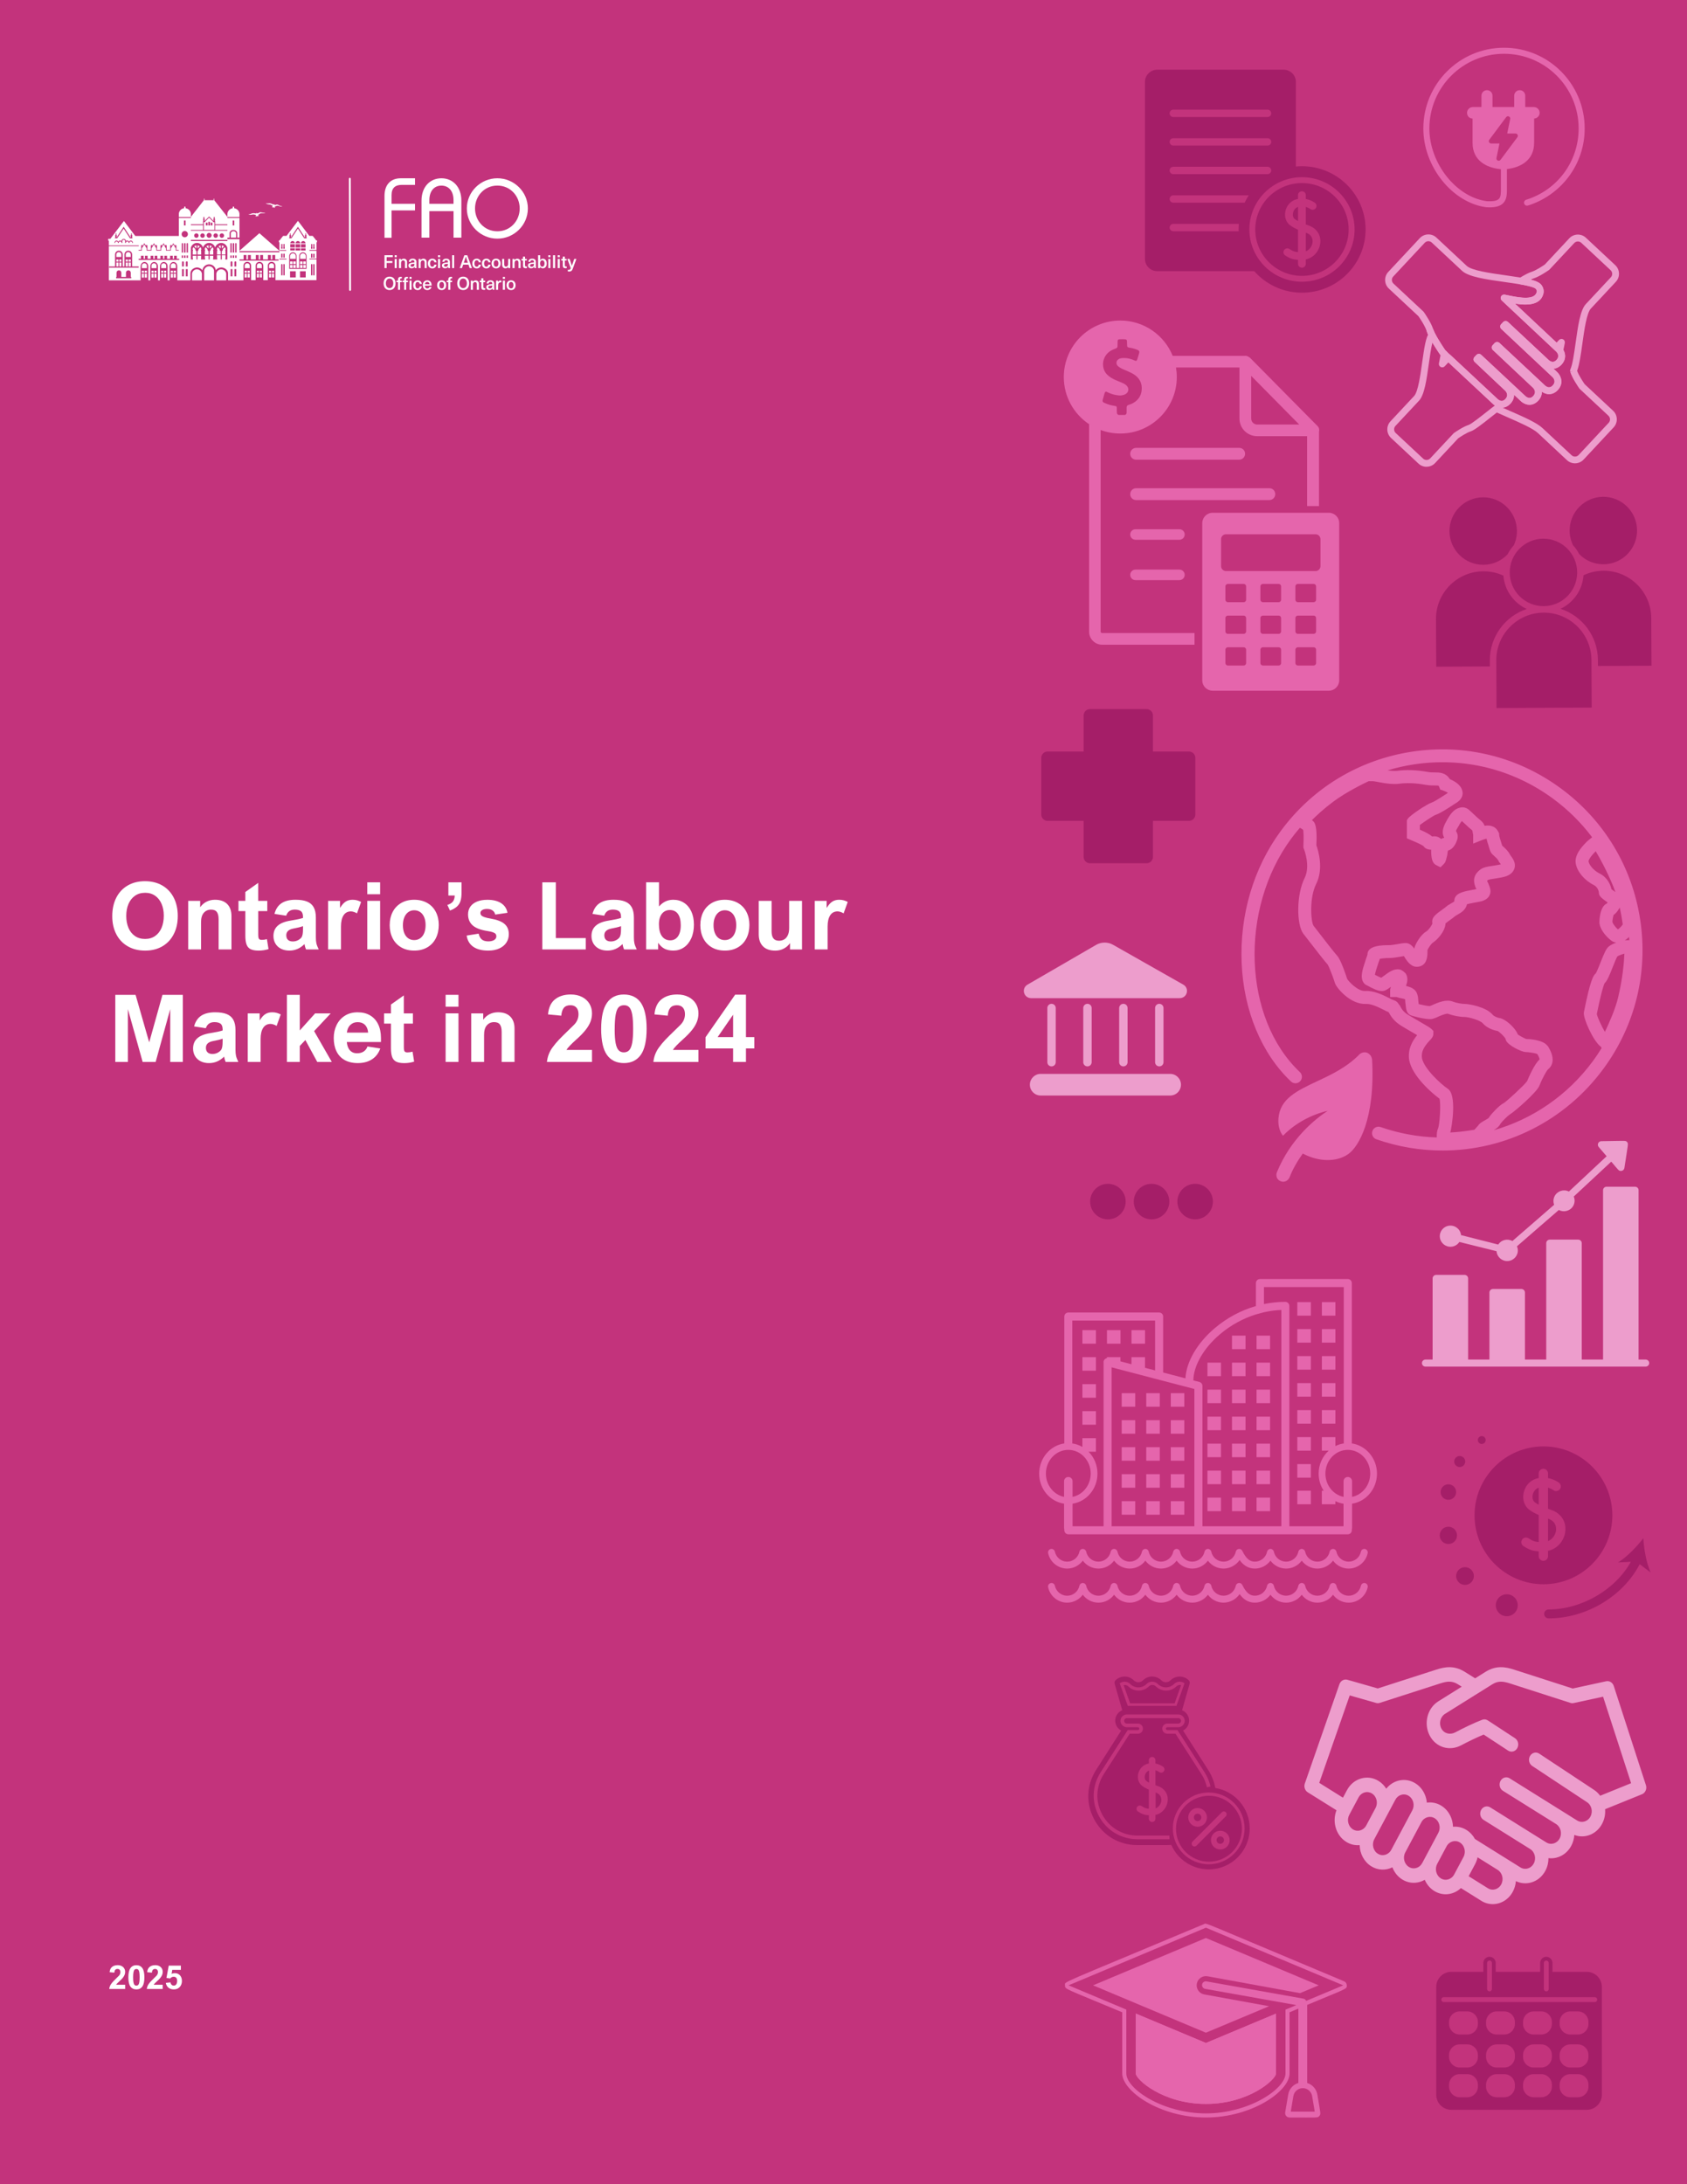 <?xml version="1.0" encoding="UTF-8"?><svg id="uuid-da0808c7-3d07-4316-b1f2-7bdb536e5f28" xmlns="http://www.w3.org/2000/svg" viewBox="0 0 1000 1294.12"><rect x="0" y="0" width="1000" height="1294.12" fill="#333333" stroke="none"/><defs><style>.uuid-82bf37ec-6c9f-453c-95d7-55aa8ffcc6fa{fill:#a51e68;}.uuid-82bf37ec-6c9f-453c-95d7-55aa8ffcc6fa,.uuid-1e8bb321-499b-4c67-95ac-20d6f6d9960f,.uuid-425ce785-fb7b-4384-88b0-36fd8855ab4e,.uuid-6589b7f2-784a-4366-993a-91489f536d6d,.uuid-cbd96e4f-db61-412d-bece-362abae77c3d{stroke-width:0px;}.uuid-1e8bb321-499b-4c67-95ac-20d6f6d9960f{fill:#c3337c;}.uuid-425ce785-fb7b-4384-88b0-36fd8855ab4e{fill:#fff;}.uuid-6589b7f2-784a-4366-993a-91489f536d6d{fill:#e565ac;}.uuid-cbd96e4f-db61-412d-bece-362abae77c3d{fill:#ed9dcc;}</style></defs><rect class="uuid-1e8bb321-499b-4c67-95ac-20d6f6d9960f" width="1000" height="1294.11"/><path class="uuid-82bf37ec-6c9f-453c-95d7-55aa8ffcc6fa" d="m656.73,722.46c-5.81,0-10.53-4.72-10.53-10.53s4.72-10.53,10.53-10.53,10.53,4.72,10.53,10.53-4.72,10.53-10.53,10.53Z"/><path class="uuid-82bf37ec-6c9f-453c-95d7-55aa8ffcc6fa" d="m682.59,722.46c-5.81,0-10.53-4.72-10.53-10.53s4.72-10.53,10.53-10.53,10.53,4.72,10.53,10.53-4.72,10.53-10.53,10.53Z"/><path class="uuid-82bf37ec-6c9f-453c-95d7-55aa8ffcc6fa" d="m708.44,722.46c-5.81,0-10.53-4.72-10.53-10.53s4.72-10.53,10.53-10.53,10.53,4.72,10.53,10.53-4.72,10.53-10.53,10.53Z"/><path class="uuid-82bf37ec-6c9f-453c-95d7-55aa8ffcc6fa" d="m978.42,931.64c-2.5-5.61-3.95-13.87-4.31-20.27-3.9,5.1-9.73,11.12-14.95,14.36l7.54-.37c-9.16,16.51-29.12,28.22-48.73,28.22-1.46,0-2.65,1.19-2.65,2.65s1.19,2.65,2.65,2.65c22.26,0,44.12-13.1,53.99-32.1l6.47,4.87Z"/><circle class="uuid-82bf37ec-6c9f-453c-95d7-55aa8ffcc6fa" cx="858.55" cy="909.69" r="5.13"/><circle class="uuid-82bf37ec-6c9f-453c-95d7-55aa8ffcc6fa" cx="893.17" cy="951.09" r="6.5"/><circle class="uuid-82bf37ec-6c9f-453c-95d7-55aa8ffcc6fa" cx="868.41" cy="933.79" r="5.26"/><circle class="uuid-82bf37ec-6c9f-453c-95d7-55aa8ffcc6fa" cx="858.55" cy="884.03" r="4.6"/><circle class="uuid-82bf37ec-6c9f-453c-95d7-55aa8ffcc6fa" cx="865.27" cy="865.94" r="3.26"/><circle class="uuid-82bf37ec-6c9f-453c-95d7-55aa8ffcc6fa" cx="878.34" cy="853.21" r="2.33"/><path class="uuid-82bf37ec-6c9f-453c-95d7-55aa8ffcc6fa" d="m908.53,885.77c-.33,1.78.11,3.41,1.17,4.24.67.53,1.49,1.03,2.4,1.52v-10.1c-2.16.73-3.26,2.71-3.57,4.34Z"/><path class="uuid-82bf37ec-6c9f-453c-95d7-55aa8ffcc6fa" d="m917.89,899.89c-.09-.03-.18-.06-.27-.1v13.3c2.7-1.11,4.3-3.61,4.7-5.97.21-1.26.52-5.49-4.43-7.24Z"/><path class="uuid-82bf37ec-6c9f-453c-95d7-55aa8ffcc6fa" d="m914.91,856.98c-22.52,0-40.84,18.32-40.84,40.84s18.32,40.84,40.84,40.84,40.84-18.32,40.84-40.84-18.32-40.84-40.84-40.84Zm12.85,51.06c-.78,4.61-4.23,9.54-10.14,10.83v3.14c0,1.52-1.23,2.76-2.76,2.76s-2.76-1.23-2.76-2.76v-2.85c-3.14-.15-5.53-.81-9.07-3.12-1.28-.84-1.63-2.54-.8-3.82.83-1.28,2.54-1.63,3.82-.8,2.42,1.58,3.88,2.08,6.05,2.22v-16c-2.52-1.11-4.34-2.15-5.8-3.3-2.69-2.11-3.91-5.79-3.19-9.6.79-4.18,3.69-7.5,7.57-8.66.48-.14.95-.26,1.42-.35v-2.73c0-1.52,1.24-2.76,2.76-2.76s2.76,1.23,2.76,2.76v2.75c3.76.72,6.33,2.62,6.49,2.75,1.21.92,1.45,2.65.53,3.86-.92,1.21-2.64,1.45-3.85.54-.05-.04-1.3-.93-3.17-1.48v12.5c.71.27,1.41.52,2.1.77,5.89,2.08,9.05,7.32,8.03,13.35Z"/><path class="uuid-82bf37ec-6c9f-453c-95d7-55aa8ffcc6fa" d="m950.31,294.35c11.03-.05,20.03,8.86,20.09,19.89.05,11.03-8.86,20.03-19.89,20.09-5.5.03-10.6-2.12-14.41-6.04-1-1.94-2.25-3.73-3.72-5.31-1.27-2.68-1.94-5.54-1.96-8.54-.05-11.03,8.86-20.03,19.89-20.09Z"/><path class="uuid-82bf37ec-6c9f-453c-95d7-55aa8ffcc6fa" d="m914.8,319.17c11.03-.05,20.03,8.86,20.09,19.89,0,.11,0,.23,0,.34-.01.13-.02.25,0,.38-.33,10.7-9.08,19.31-19.88,19.36-11.03.05-20.03-8.86-20.09-19.89-.05-11.03,8.86-20.03,19.89-20.09Z"/><path class="uuid-82bf37ec-6c9f-453c-95d7-55aa8ffcc6fa" d="m859.2,314.75c-.05-11.03,8.86-20.03,19.89-20.09,11.03-.05,20.03,8.86,20.09,19.89.01,3-.6,5.86-1.87,8.55-1.47,1.61-2.71,3.42-3.7,5.38-3.8,3.94-8.87,6.13-14.32,6.15-11.03.05-20.03-8.86-20.09-19.89Z"/><path class="uuid-82bf37ec-6c9f-453c-95d7-55aa8ffcc6fa" d="m851.35,395.02l-.14-28.2c-.07-15.38,12.23-27.97,27.54-28.32.19,0,.37.01.56.01.17,0,.33-.01.5-.01,3.97.05,7.79.91,11.36,2.56.7,8.79,6.17,16.24,13.82,19.75-12.75,4.28-21.93,16.37-21.86,30.53l.02,3.53-31.79.15Z"/><path class="uuid-82bf37ec-6c9f-453c-95d7-55aa8ffcc6fa" d="m887.09,419.52l-.14-28.2c-.08-15.55,12.51-28.26,28.07-28.34,15.55-.08,28.26,12.51,28.34,28.07l.03,5.47s0,0,0,0,0,0,0,0l.11,22.72-56.41.27Z"/><path class="uuid-82bf37ec-6c9f-453c-95d7-55aa8ffcc6fa" d="m947.21,394.58l-.02-3.56c-.07-14.16-9.37-26.16-22.16-30.31,7.61-3.59,13.01-11.08,13.62-19.87,3.71-1.75,7.69-2.66,11.83-2.68,0,0,0,0,0,0s0,0,0,0c15.55-.07,28.26,12.51,28.33,28.07l.14,28.2-31.76.15Z"/><path class="uuid-82bf37ec-6c9f-453c-95d7-55aa8ffcc6fa" d="m679.66,511.48h-33.54c-2.08,0-3.77-1.69-3.77-3.77v-21.36h-21.36c-2.08,0-3.77-1.69-3.77-3.77v-33.54c0-2.08,1.69-3.77,3.77-3.77h21.36v-21.36c0-2.08,1.69-3.77,3.77-3.77h33.54c2.08,0,3.77,1.69,3.77,3.77v21.36h21.36c2.08,0,3.77,1.69,3.77,3.77v33.54c0,2.08-1.69,3.77-3.77,3.77h-21.36v21.36c0,2.08-1.69,3.77-3.77,3.77Z"/><path class="uuid-82bf37ec-6c9f-453c-95d7-55aa8ffcc6fa" d="m940.58,1168.29h-20.32v-5.25c0-2.02-1.64-3.66-3.66-3.66s-3.66,1.64-3.66,3.66v5.25h-26.34v-5.25c0-2.02-1.64-3.66-3.66-3.66s-3.66,1.64-3.66,3.66v5.25h-19.01c-4.92,0-8.92,4-8.92,8.92v63.91c0,4.92,4,8.92,8.92,8.92h80.33c4.92,0,8.92-4,8.92-8.92v-63.91c0-4.92-4-8.92-8.92-8.92Zm-25.42-5.25c0-.79.64-1.44,1.44-1.44s1.44.64,1.44,1.44v15.39c0,.79-.64,1.44-1.44,1.44s-1.44-.64-1.44-1.44v-15.39Zm-33.67,0c0-.79.64-1.44,1.44-1.44s1.44.64,1.44,1.44v15.39c0,.79-.64,1.44-1.44,1.44s-1.44-.64-1.44-1.44v-15.39Zm-5.44,73.29c0,3.46-2.81,6.27-6.27,6.27h-4.55c-3.46,0-6.27-2.81-6.27-6.27v-1.15c0-3.46,2.81-6.27,6.27-6.27h4.55c3.46,0,6.27,2.81,6.27,6.27v1.15Zm0-17.62c0,3.46-2.81,6.27-6.27,6.27h-4.55c-3.46,0-6.27-2.81-6.27-6.27v-1.15c0-3.46,2.81-6.27,6.27-6.27h4.55c3.46,0,6.27,2.81,6.27,6.27v1.15Zm0-19.55c0,3.46-2.81,6.27-6.27,6.27h-4.55c-3.46,0-6.27-2.81-6.27-6.27v-1.15c0-3.46,2.81-6.27,6.27-6.27h4.55c3.46,0,6.27,2.81,6.27,6.27v1.15Zm21.93,37.17c0,3.46-2.81,6.27-6.27,6.27h-4.55c-3.46,0-6.27-2.81-6.27-6.27v-1.15c0-3.46,2.81-6.27,6.27-6.27h4.55c3.46,0,6.27,2.81,6.27,6.27v1.15Zm0-17.62c0,3.46-2.81,6.27-6.27,6.27h-4.55c-3.46,0-6.27-2.81-6.27-6.27v-1.15c0-3.46,2.81-6.27,6.27-6.27h4.55c3.46,0,6.27,2.81,6.27,6.27v1.15Zm0-19.55c0,3.46-2.81,6.27-6.27,6.27h-4.55c-3.46,0-6.27-2.81-6.27-6.27v-1.15c0-3.46,2.81-6.27,6.27-6.27h4.55c3.46,0,6.27,2.81,6.27,6.27v1.15Zm21.93,37.17c0,3.46-2.81,6.27-6.27,6.27h-4.55c-3.46,0-6.27-2.81-6.27-6.27v-1.15c0-3.46,2.81-6.27,6.27-6.27h4.55c3.46,0,6.27,2.81,6.27,6.27v1.15Zm0-17.62c0,3.46-2.81,6.27-6.27,6.27h-4.55c-3.46,0-6.27-2.81-6.27-6.27v-1.15c0-3.46,2.81-6.27,6.27-6.27h4.55c3.46,0,6.27,2.81,6.27,6.27v1.15Zm0-19.55c0,3.46-2.81,6.27-6.27,6.27h-4.55c-3.46,0-6.27-2.81-6.27-6.27v-1.15c0-3.46,2.81-6.27,6.27-6.27h4.55c3.46,0,6.27,2.81,6.27,6.27v1.15Zm21.68,37.17c0,3.46-2.81,6.27-6.27,6.27h-4.55c-3.46,0-6.27-2.81-6.27-6.27v-1.15c0-3.46,2.81-6.27,6.27-6.27h4.55c3.46,0,6.27,2.81,6.27,6.27v1.15Zm0-17.62c0,3.46-2.81,6.27-6.27,6.27h-4.55c-3.46,0-6.27-2.81-6.27-6.27v-1.15c0-3.46,2.81-6.27,6.27-6.27h4.55c3.46,0,6.27,2.81,6.27,6.27v1.15Zm0-19.55c0,3.46-2.81,6.27-6.27,6.27h-4.55c-3.46,0-6.27-2.81-6.27-6.27v-1.15c0-3.46,2.81-6.27,6.27-6.27h4.55c3.46,0,6.27,2.81,6.27,6.27v1.15Zm3.84-12.97h-89.73c-.73,0-1.32-.64-1.32-1.44s.59-1.44,1.32-1.44h89.73c.73,0,1.32.64,1.32,1.44s-.59,1.44-1.32,1.44Z"/><path class="uuid-82bf37ec-6c9f-453c-95d7-55aa8ffcc6fa" d="m723.35,1088.04c-1.21,0-2.2.99-2.2,2.2s.98,2.2,2.2,2.2,2.19-.98,2.19-2.2-.98-2.2-2.19-2.2Z"/><path class="uuid-82bf37ec-6c9f-453c-95d7-55aa8ffcc6fa" d="m688.35,1067.24c.15-.89.36-3.88-3.13-5.12-.06-.02-.12-.04-.19-.07v9.41c1.91-.78,3.04-2.56,3.32-4.23Z"/><path class="uuid-82bf37ec-6c9f-453c-95d7-55aa8ffcc6fa" d="m681.13,1049.06c-1.53.52-2.31,1.91-2.53,3.07-.24,1.26.08,2.41.83,3,.48.37,1.05.73,1.7,1.07v-7.14Z"/><path class="uuid-82bf37ec-6c9f-453c-95d7-55aa8ffcc6fa" d="m716.62,1063.98c-10.77,0-19.53,8.76-19.53,19.53s8.76,19.53,19.53,19.53,19.53-8.76,19.53-19.53-8.76-19.53-19.53-19.53Zm-12.27,12.81c0-3.06,2.49-5.55,5.55-5.55s5.55,2.49,5.55,5.55-2.49,5.55-5.55,5.55-5.55-2.49-5.55-5.55Zm4.89,16.74c-.33.33-.76.49-1.19.49s-.86-.16-1.18-.49c-.66-.65-.66-1.72,0-2.37l17.4-17.4c.66-.66,1.72-.66,2.37,0,.66.66.66,1.72,0,2.37l-17.4,17.4Zm14.11,2.26c-3.06,0-5.55-2.49-5.55-5.55s2.49-5.55,5.55-5.55,5.55,2.49,5.55,5.55-2.49,5.55-5.55,5.55Z"/><path class="uuid-82bf37ec-6c9f-453c-95d7-55aa8ffcc6fa" d="m712.09,1076.79c0-1.21-.98-2.2-2.2-2.2s-2.2.98-2.2,2.2.98,2.2,2.2,2.2,2.2-.99,2.2-2.2Z"/><path class="uuid-82bf37ec-6c9f-453c-95d7-55aa8ffcc6fa" d="m696.28,1009.19l3.84-10.78c-.98-.24-2.07.03-2.81.77h0c-3.34,3.34-8.78,3.34-12.13,0-1.16-1.16-3.02-1.16-4.16-.03-3.4,3.37-8.83,3.37-12.16.04-.75-.75-1.84-1.02-2.82-.78l3.85,10.78h26.39Z"/><path class="uuid-82bf37ec-6c9f-453c-95d7-55aa8ffcc6fa" d="m720.36,1059.37l.02-.02c-.65-3.69-2.04-7.29-4.17-10.63l-14.91-23.38c2.11-1.11,3.56-3.33,3.56-5.87,0-2.79-1.73-5.18-4.17-6.16l4.52-15.79c.19-.68,0-1.41-.5-1.92-3-3-7.89-3-10.9,0-.72.72-1.67,1.11-2.69,1.11s-1.97-.39-2.7-1.12h0c-2.99-3-7.87-3.01-10.88-.03l-.06.06c-1.48,1.47-3.89,1.47-5.37-.01h-.01c-3-3.02-7.89-3.02-10.9-.01-.5.5-.69,1.24-.5,1.92l4.53,15.79c-2.45.98-4.18,3.37-4.18,6.16,0,2.55,1.45,4.76,3.56,5.87l-14.91,23.38c-5.77,9.04-6.13,20.06-.98,29.46,5.16,9.41,14.64,15.02,25.37,15.02h17.76c.83,0,1.65-.04,2.46-.1h0c3.76,8.52,12.28,14.48,22.2,14.48,13.41,0,24.27-10.87,24.27-24.27,0-12.08-8.84-22.08-20.4-23.94Zm-56.63-62.06l.65-.36c1.81-.99,4.1-.67,5.56.79,2.67,2.67,7,2.68,9.67.03,1.88-1.87,4.85-1.85,6.66-.04,2.68,2.68,7.01,2.68,9.68.01,1.46-1.46,3.74-1.78,5.55-.79l.65.36-4.78,13.41h-28.85l-4.79-13.41Zm28.24,29.91c-1.67,0-3.02-1.35-3.02-3.01s1.36-3.01,3.02-3.01h6.48c.9,0,1.64-.73,1.64-1.62s-.74-1.62-1.64-1.62h-30.44c-.91,0-1.65.73-1.65,1.62s.74,1.62,1.64,1.62h6.48c1.67,0,3.02,1.35,3.02,3.01s-1.36,3.01-3.02,3.01h-4.82l-15.39,23.95c-4.75,7.41-5.06,16.42-.81,24.11,4.25,7.7,12.07,12.3,20.92,12.3h17.69c.37,0,.73-.01,1.1-.03l.07,2.16c-.39.01-.78.03-1.17.03h-17.69c-9.64,0-18.17-5.01-22.81-13.41-4.64-8.4-4.31-18.24.88-26.32l16.03-24.95h6c.48,0,.86-.38.86-.85s-.39-.85-.86-.85h-6.48c-2.1,0-3.8-1.7-3.8-3.78s1.7-3.78,3.8-3.78h30.45c2.1,0,3.8,1.7,3.8,3.78s-1.7,3.78-3.8,3.78h-6.48c-.48,0-.86.38-.86.85s.39.85.86.85h6l16.03,24.95c1.69,2.64,2.89,5.49,3.55,8.48l-2.11.46c-.61-2.75-1.7-5.36-3.26-7.78l-15.39-23.95h-4.82Zm-17.39,46.12c-.9-.59-1.15-1.8-.56-2.7.59-.9,1.8-1.15,2.7-.56,1.71,1.12,2.74,1.47,4.28,1.57v-11.31c-1.78-.79-3.07-1.52-4.1-2.33-1.9-1.49-2.77-4.09-2.26-6.79.56-2.95,2.61-5.3,5.36-6.13.34-.1.67-.18,1-.25v-1.93c0-1.08.87-1.95,1.95-1.95s1.95.87,1.95,1.95v1.94c2.66.51,4.47,1.85,4.59,1.94.86.65,1.03,1.87.38,2.73-.65.86-1.87,1.03-2.72.38-.04-.03-.92-.66-2.24-1.05v8.84c.5.19,1,.37,1.49.54,4.17,1.47,6.4,5.18,5.68,9.44-.55,3.26-2.99,6.74-7.17,7.66v2.22c0,1.08-.87,1.95-1.95,1.95s-1.95-.87-1.95-1.95v-2.02c-2.22-.11-3.91-.57-6.41-2.21Zm41.91,31.23c-11.73,0-21.27-9.54-21.27-21.27s9.54-21.27,21.27-21.27,21.27,9.54,21.27,21.27-9.54,21.27-21.27,21.27Z"/><path class="uuid-82bf37ec-6c9f-453c-95d7-55aa8ffcc6fa" d="m766.45,126.2c-.28,1.48.09,2.83.98,3.52.56.44,1.25.86,2.01,1.26v-8.39c-1.81.61-2.73,2.25-2.99,3.61Z"/><path class="uuid-82bf37ec-6c9f-453c-95d7-55aa8ffcc6fa" d="m771.75,108.47c-15.26,0-27.68,12.33-27.68,27.49s12.42,27.49,27.68,27.49,27.68-12.33,27.68-27.49-12.42-27.49-27.68-27.49Zm10.78,36.24c-.65,3.83-3.54,7.93-8.48,9v2.61c0,1.27-1.03,2.29-2.31,2.29s-2.31-1.03-2.31-2.29v-2.37c-2.63-.13-4.63-.67-7.59-2.59-1.07-.69-1.37-2.11-.67-3.17.7-1.06,2.13-1.36,3.19-.66,2.03,1.32,3.24,1.73,5.06,1.84v-13.29c-2.11-.92-3.63-1.79-4.85-2.74-2.25-1.75-3.27-4.81-2.67-7.98.66-3.47,3.09-6.23,6.33-7.2.4-.12.8-.21,1.19-.29v-2.26c0-1.27,1.03-2.29,2.31-2.29s2.31,1.03,2.31,2.29v2.28c3.15.6,5.29,2.18,5.43,2.28,1.02.76,1.21,2.2.45,3.21-.77,1.01-2.21,1.21-3.22.45-.04-.03-1.09-.77-2.65-1.23v10.39c.59.22,1.18.43,1.76.63,4.93,1.73,7.57,6.08,6.72,11.09Z"/><path class="uuid-82bf37ec-6c9f-453c-95d7-55aa8ffcc6fa" d="m774.28,137.94c-.08-.03-.15-.05-.22-.08v11.05c2.26-.92,3.6-3,3.93-4.96.18-1.04.43-4.56-3.71-6.01Z"/><path class="uuid-82bf37ec-6c9f-453c-95d7-55aa8ffcc6fa" d="m743.67,160.69h-.18c6.92,7.79,17.01,12.73,28.26,12.73,20.8,0,37.73-16.81,37.73-37.47s-16.92-37.47-37.73-37.47c-1.21,0-2.41.07-3.59.18v.17-50.29c0-4-3.28-7.25-7.3-7.25h-74.86c-4.03,0-7.3,3.25-7.3,7.25v104.88c0,4,3.28,7.25,7.3,7.25h57.67Zm-48.17-95.72h55.86c1.21,0,2.19.98,2.19,2.18s-.98,2.18-2.19,2.18h-55.86c-1.21,0-2.19-.98-2.19-2.18s.98-2.18,2.19-2.18Zm0,16.92h55.86c1.21,0,2.19.98,2.19,2.18s-.98,2.18-2.19,2.18h-55.86c-1.21,0-2.19-.98-2.19-2.18s.98-2.18,2.19-2.18Zm0,16.92h55.86c1.21,0,2.19.98,2.19,2.18s-.98,2.18-2.19,2.18h-55.86c-1.21,0-2.19-.98-2.19-2.18s.98-2.18,2.19-2.18Zm0,16.92h44.72c-.91,1.39-1.73,2.85-2.44,4.36h-42.27c-1.21,0-2.19-.98-2.19-2.18s.98-2.18,2.19-2.18Zm38.7,16.92h.17c-.1,1.09-.15,2.19-.15,3.3,0,.36.02.71.03,1.06h-38.74c-1.21,0-2.19-.98-2.19-2.18s.98-2.18,2.19-2.18h38.7m37.56,34.27c-17.2,0-31.19-13.9-31.19-30.97s13.99-30.97,31.19-30.97,31.19,13.9,31.19,30.97-13.99,30.97-31.19,30.97Z"/><path class="uuid-425ce785-fb7b-4384-88b0-36fd8855ab4e" d="m66.54,542.87c0-4.2.79-7.85,2.37-10.97,1.58-3.12,3.84-5.53,6.77-7.24s6.35-2.56,10.25-2.56,7.35.85,10.28,2.55c2.93,1.7,5.19,4.11,6.78,7.22,1.59,3.11,2.39,6.73,2.39,10.85s-.78,7.57-2.35,10.67c-1.56,3.1-3.8,5.52-6.71,7.24-2.91,1.73-6.34,2.59-10.28,2.59s-7.39-.85-10.33-2.56c-2.95-1.71-5.21-4.1-6.8-7.19-1.58-3.08-2.37-6.61-2.37-10.59Zm19.4-13.89c-2.28,0-4.25.58-5.93,1.75-1.67,1.17-2.95,2.78-3.84,4.84-.89,2.06-1.33,4.42-1.33,7.08s.43,5.02,1.3,7.08c.87,2.06,2.14,3.68,3.83,4.84,1.68,1.17,3.69,1.75,6.02,1.75s4.28-.58,5.95-1.74c1.67-1.16,2.95-2.78,3.83-4.86.88-2.08,1.32-4.48,1.32-7.19s-.44-4.93-1.32-6.99c-.88-2.05-2.15-3.66-3.83-4.83-1.67-1.17-3.68-1.75-6.01-1.75Z"/><path class="uuid-425ce785-fb7b-4384-88b0-36fd8855ab4e" d="m129.58,544.55c0-1.84-.34-3.24-1.03-4.19-.69-.95-1.84-1.42-3.44-1.42-1.75,0-3.19.63-4.3,1.89-1.11,1.26-1.66,3.18-1.64,5.76v15.95h-7.62v-28.78h7.11v3.77c1.03-1.45,2.3-2.55,3.8-3.3,1.5-.75,3.16-1.13,4.96-1.13,3.16,0,5.59.85,7.27,2.54,1.68,1.69,2.52,4.06,2.52,7.12v19.78h-7.62v-17.98Z"/><path class="uuid-425ce785-fb7b-4384-88b0-36fd8855ab4e" d="m158.44,533.75v6.05h-5.37v14.02c0,.83.06,1.46.18,1.89.12.42.33.72.62.9.3.17.75.26,1.34.26.94,0,1.94-.14,3.01-.43l.95,5.89c-.83.27-1.75.49-2.77.65-1.01.16-2.03.24-3.07.24-2.03,0-3.61-.28-4.75-.84-1.14-.56-1.95-1.48-2.43-2.75-.48-1.27-.72-3.03-.72-5.28v-14.54h-4.07v-6.05h4.07v-5.26l7.62-5.4v10.66h5.37Z"/><path class="uuid-425ce785-fb7b-4384-88b0-36fd8855ab4e" d="m188.91,562.53h-7.51c-.38-.83-.69-1.89-.92-3.17-2.55,2.57-5.53,3.85-8.95,3.85-1.88,0-3.54-.36-4.96-1.08s-2.53-1.74-3.31-3.05c-.78-1.31-1.17-2.81-1.17-4.49,0-2.55.83-4.57,2.5-6.08,1.66-1.5,4.23-2.52,7.7-3.07s5.91-1.07,7.32-1.57v-.54c0-1.68-.41-2.83-1.23-3.46-.82-.62-2.04-.94-3.65-.94-1.27,0-2.32.29-3.17.87-.85.58-1.49,1.49-1.93,2.74l-6.94-1.06c.76-2.89,2.17-5.01,4.23-6.36,2.06-1.35,4.82-2.02,8.27-2.02,2.8,0,5.09.36,6.85,1.07s3.07,1.85,3.92,3.4c.85,1.56,1.27,3.59,1.27,6.1v11.75c0,1.37.1,2.52.3,3.44.2.92.66,2.14,1.38,3.66Zm-15.14-12.34c-2.71.54-4.07,1.86-4.07,3.96,0,1.18.33,2.08,1,2.71.67.63,1.63.95,2.88.95s2.4-.32,3.45-.95c.72-.43,1.26-.89,1.61-1.37.35-.48.6-1.13.75-1.94.14-.81.22-1.95.22-3.42v-1.38c-1.34.49-3.28.97-5.83,1.44Z"/><path class="uuid-425ce785-fb7b-4384-88b0-36fd8855ab4e" d="m208.06,539.99c-1.94,0-3.41.78-4.42,2.33-1.01,1.56-1.52,3.76-1.52,6.62v13.59h-7.62v-28.78h7.05v4.07h.11c1.01-1.68,2.09-2.89,3.23-3.62,1.14-.73,2.51-1.1,4.12-1.1.98,0,1.87.11,2.67.34s1.6.54,2.37.94l-2.44,6.78c-.4-.27-.95-.53-1.67-.79-.71-.25-1.34-.38-1.89-.38Z"/><path class="uuid-425ce785-fb7b-4384-88b0-36fd8855ab4e" d="m217.71,529.82v-7.05h7.62v7.05h-7.62Zm0,32.71v-28.78h7.62v28.78h-7.62Z"/><path class="uuid-425ce785-fb7b-4384-88b0-36fd8855ab4e" d="m231.01,547.97c0-2.82.58-5.36,1.74-7.62s2.83-4.03,5.02-5.32c2.19-1.28,4.77-1.93,7.73-1.93s5.63.65,7.84,1.94c2.21,1.29,3.88,3.06,5.03,5.32,1.15,2.25,1.72,4.81,1.72,7.66s-.58,5.59-1.74,7.88c-1.16,2.29-2.83,4.08-5.02,5.37-2.19,1.29-4.78,1.94-7.79,1.94s-5.6-.65-7.79-1.94c-2.19-1.29-3.86-3.09-5.02-5.38-1.16-2.3-1.74-4.94-1.74-7.92Zm14.46-8.65c-1.27,0-2.4.35-3.4,1.06-1,.71-1.8,1.73-2.37,3.07-.58,1.34-.87,2.91-.87,4.72s.27,3.35.81,4.68c.54,1.33,1.32,2.35,2.32,3.07,1,.71,2.18,1.07,3.54,1.07s2.55-.35,3.57-1.06c1.02-.71,1.81-1.73,2.37-3.07s.84-2.92.84-4.75-.27-3.29-.81-4.61c-.54-1.32-1.33-2.35-2.35-3.08-1.02-.73-2.24-1.1-3.65-1.1Z"/><path class="uuid-425ce785-fb7b-4384-88b0-36fd8855ab4e" d="m266.73,539.48l-1.55-3.31c1.54-.49,2.64-1.17,3.3-2.03.66-.87,1.02-2.05,1.07-3.55h-3.77v-7.81h7.81v5.94c0,2.03-.19,3.69-.58,4.99-.39,1.3-1.08,2.41-2.06,3.34-.99.92-2.39,1.74-4.22,2.44Z"/><path class="uuid-425ce785-fb7b-4384-88b0-36fd8855ab4e" d="m288.81,538.53c-1.21,0-2.19.21-2.93.64-.74.43-1.11,1.01-1.11,1.75,0,.56.18,1.04.53,1.42.35.39.98.74,1.87,1.06.9.32,2.15.61,3.76.88,3.65.62,6.35,1.65,8.08,3.11,1.74,1.46,2.6,3.5,2.6,6.14,0,1.84-.49,3.5-1.46,4.98-.98,1.47-2.38,2.63-4.22,3.46-1.84.83-3.99,1.25-6.47,1.25-3.78,0-6.75-.75-8.92-2.27-2.17-1.51-3.48-3.72-3.93-6.63l7.13-1.14c.33,1.52.94,2.66,1.84,3.43.9.77,2.2,1.15,3.88,1.15,1.45,0,2.6-.27,3.47-.81s1.3-1.29,1.3-2.25c0-.52-.15-.97-.43-1.34-.29-.37-.82-.7-1.6-.99-.78-.29-1.89-.54-3.34-.76-4-.61-6.9-1.74-8.71-3.36-1.81-1.63-2.71-3.8-2.71-6.51,0-1.75.46-3.28,1.38-4.58.92-1.3,2.25-2.3,3.97-3,1.73-.7,3.77-1.04,6.14-1.04,3.36,0,6.08.67,8.14,2.01s3.31,3.24,3.74,5.7l-7.27,1.06c-.22-1.07-.75-1.89-1.59-2.47-.84-.58-1.89-.87-3.16-.87Z"/><path class="uuid-425ce785-fb7b-4384-88b0-36fd8855ab4e" d="m347.24,555.81v6.73h-25.77v-39.77h8v33.04h17.77Z"/><path class="uuid-425ce785-fb7b-4384-88b0-36fd8855ab4e" d="m377.43,562.53h-7.51c-.38-.83-.69-1.89-.92-3.17-2.55,2.57-5.53,3.85-8.95,3.85-1.88,0-3.54-.36-4.96-1.08s-2.53-1.74-3.31-3.05c-.78-1.31-1.17-2.81-1.17-4.49,0-2.55.83-4.57,2.5-6.08,1.66-1.5,4.23-2.52,7.7-3.07s5.91-1.07,7.32-1.57v-.54c0-1.68-.41-2.83-1.23-3.46-.82-.62-2.04-.94-3.65-.94-1.27,0-2.32.29-3.17.87-.85.58-1.49,1.49-1.93,2.74l-6.94-1.06c.76-2.89,2.17-5.01,4.23-6.36,2.06-1.35,4.82-2.02,8.27-2.02,2.8,0,5.09.36,6.85,1.07s3.07,1.85,3.92,3.4c.85,1.56,1.27,3.59,1.27,6.1v11.75c0,1.37.1,2.52.3,3.44.2.92.66,2.14,1.38,3.66Zm-15.14-12.34c-2.71.54-4.07,1.86-4.07,3.96,0,1.18.33,2.08,1,2.71.67.63,1.63.95,2.88.95s2.4-.32,3.45-.95c.72-.43,1.26-.89,1.61-1.37.35-.48.6-1.13.75-1.94.14-.81.22-1.95.22-3.42v-1.38c-1.34.49-3.28.97-5.83,1.44Z"/><path class="uuid-425ce785-fb7b-4384-88b0-36fd8855ab4e" d="m390.75,536.98c2.24-2.59,5.03-3.88,8.35-3.88,2.37,0,4.48.59,6.33,1.78,1.85,1.19,3.3,2.89,4.34,5.11,1.04,2.22,1.56,4.85,1.56,7.87s-.53,5.8-1.59,8.12c-1.06,2.32-2.51,4.11-4.35,5.36-1.84,1.25-3.92,1.87-6.21,1.87-2.01,0-3.72-.34-5.14-1.03s-2.69-1.84-3.81-3.45h-.11v3.8h-7.11v-39.77h7.62v14.21h.11Zm6.29,2.2c-1.27,0-2.39.33-3.36.98s-1.74,1.6-2.28,2.86c-.54,1.26-.81,2.76-.81,4.52,0,3.15.6,5.53,1.79,7.16,1.19,1.63,2.85,2.44,4.96,2.44,1.25,0,2.34-.34,3.27-1.03.93-.69,1.65-1.7,2.16-3.04.51-1.34.76-2.95.76-4.83,0-2.91-.55-5.15-1.65-6.71-1.1-1.56-2.71-2.35-4.83-2.35Z"/><path class="uuid-425ce785-fb7b-4384-88b0-36fd8855ab4e" d="m415.14,547.97c0-2.82.58-5.36,1.74-7.62s2.83-4.03,5.02-5.32c2.19-1.28,4.77-1.93,7.73-1.93s5.63.65,7.84,1.94c2.21,1.29,3.88,3.06,5.03,5.32,1.15,2.25,1.72,4.81,1.72,7.66s-.58,5.59-1.74,7.88c-1.16,2.29-2.83,4.08-5.02,5.37-2.19,1.29-4.78,1.94-7.79,1.94s-5.6-.65-7.79-1.94c-2.19-1.29-3.86-3.09-5.02-5.38-1.16-2.3-1.74-4.94-1.74-7.92Zm14.46-8.65c-1.27,0-2.4.35-3.4,1.06-1,.71-1.8,1.73-2.37,3.07-.58,1.34-.87,2.91-.87,4.72s.27,3.35.81,4.68c.54,1.33,1.32,2.35,2.32,3.07,1,.71,2.18,1.07,3.54,1.07s2.55-.35,3.57-1.06c1.02-.71,1.81-1.73,2.37-3.07s.84-2.92.84-4.75-.27-3.29-.81-4.61c-.54-1.32-1.33-2.35-2.35-3.08-1.02-.73-2.24-1.1-3.65-1.1Z"/><path class="uuid-425ce785-fb7b-4384-88b0-36fd8855ab4e" d="m461.88,557.38c.94,0,1.86-.22,2.75-.66.9-.44,1.65-1.23,2.25-2.37.61-1.14.91-2.67.91-4.58v-16h7.62v28.78h-7.11v-3.77c-1.01,1.43-2.27,2.53-3.78,3.3-1.51.77-3.16,1.15-4.95,1.15-3.2,0-5.64-.85-7.31-2.55s-2.51-4.09-2.51-7.16v-19.75h7.62v17.98c0,1.92.36,3.34,1.09,4.26.72.92,1.86,1.38,3.42,1.38Z"/><path class="uuid-425ce785-fb7b-4384-88b0-36fd8855ab4e" d="m496.52,539.99c-1.94,0-3.41.78-4.42,2.33-1.01,1.56-1.52,3.76-1.52,6.62v13.59h-7.62v-28.78h7.05v4.07h.11c1.01-1.68,2.09-2.89,3.23-3.62,1.14-.73,2.51-1.1,4.12-1.1.98,0,1.87.11,2.67.34s1.6.54,2.37.94l-2.44,6.78c-.4-.27-.95-.53-1.67-.79-.71-.25-1.34-.38-1.89-.38Z"/><path class="uuid-425ce785-fb7b-4384-88b0-36fd8855ab4e" d="m96.3,589.43h12.07v39.77h-7.46v-31.33l-8.65,31.33h-7.7l-8.76-31.33v31.33h-7.46v-39.77h12.02l8.08,28.16,7.87-28.16Z"/><path class="uuid-425ce785-fb7b-4384-88b0-36fd8855ab4e" d="m141.27,629.2h-7.51c-.38-.83-.69-1.89-.92-3.17-2.55,2.57-5.53,3.85-8.95,3.85-1.88,0-3.54-.36-4.96-1.08s-2.53-1.74-3.31-3.05c-.78-1.31-1.17-2.81-1.17-4.49,0-2.55.83-4.57,2.5-6.08,1.66-1.5,4.23-2.52,7.7-3.07s5.91-1.07,7.32-1.57v-.54c0-1.68-.41-2.83-1.23-3.46-.82-.62-2.04-.94-3.65-.94-1.27,0-2.32.29-3.17.87-.85.58-1.49,1.49-1.93,2.74l-6.94-1.06c.76-2.89,2.17-5.01,4.23-6.36,2.06-1.35,4.82-2.02,8.27-2.02,2.8,0,5.09.36,6.85,1.07s3.07,1.85,3.92,3.4c.85,1.56,1.27,3.59,1.27,6.1v11.75c0,1.37.1,2.52.3,3.44.2.92.66,2.14,1.38,3.66Zm-15.14-12.34c-2.71.54-4.07,1.86-4.07,3.96,0,1.18.33,2.08,1,2.71.67.63,1.63.95,2.88.95s2.4-.32,3.45-.95c.72-.43,1.26-.89,1.61-1.37.35-.48.6-1.13.75-1.94.14-.81.22-1.95.22-3.42v-1.38c-1.34.49-3.28.97-5.83,1.44Z"/><path class="uuid-425ce785-fb7b-4384-88b0-36fd8855ab4e" d="m160.42,606.66c-1.94,0-3.41.78-4.42,2.33-1.01,1.56-1.52,3.76-1.52,6.62v13.59h-7.62v-28.78h7.05v4.07h.11c1.01-1.68,2.09-2.89,3.23-3.62,1.14-.73,2.51-1.1,4.12-1.1.98,0,1.87.11,2.67.34s1.6.54,2.37.94l-2.44,6.78c-.4-.27-.95-.53-1.67-.79-.71-.25-1.34-.38-1.89-.38Z"/><path class="uuid-425ce785-fb7b-4384-88b0-36fd8855ab4e" d="m186.79,600.42h9.25l-9.85,10.5,10.5,18.28h-8.63l-7.05-12.99-3.31,3.5v9.49h-7.62v-39.77h7.62v21.1l9.09-10.12Z"/><path class="uuid-425ce785-fb7b-4384-88b0-36fd8855ab4e" d="m211.69,624.05c1.61,0,2.93-.37,3.97-1.1,1.04-.73,1.76-1.7,2.16-2.92l7.6,1.19c-1.01,2.8-2.66,4.95-4.94,6.43-2.28,1.48-5.07,2.22-8.38,2.22-3.11,0-5.73-.62-7.87-1.84-2.13-1.23-3.73-2.96-4.8-5.19-1.07-2.23-1.6-4.85-1.6-7.85,0-2.77.56-5.31,1.67-7.62,1.11-2.31,2.73-4.16,4.87-5.53,2.13-1.37,4.67-2.06,7.62-2.06s5.24.59,7.31,1.78c2.07,1.19,3.68,2.92,4.81,5.21,1.14,2.29,1.71,5.05,1.71,8.29v2.33h-20.24c.18,2.13.8,3.78,1.87,4.94,1.07,1.16,2.48,1.74,4.23,1.74Zm-6.08-12.23h12.61c-.18-2.01-.81-3.54-1.9-4.61-1.09-1.07-2.52-1.6-4.31-1.6s-3.14.55-4.31,1.64c-1.18,1.09-1.87,2.62-2.09,4.57Z"/><path class="uuid-425ce785-fb7b-4384-88b0-36fd8855ab4e" d="m244.76,600.42v6.05h-5.37v14.02c0,.83.06,1.46.18,1.89.12.42.33.72.62.9.3.17.75.26,1.34.26.94,0,1.94-.14,3.01-.43l.95,5.89c-.83.27-1.75.49-2.77.65-1.01.16-2.03.24-3.07.24-2.03,0-3.61-.28-4.75-.84-1.14-.56-1.95-1.48-2.43-2.75-.48-1.27-.72-3.03-.72-5.28v-14.54h-4.07v-6.05h4.07v-5.26l7.62-5.4v10.66h5.37Z"/><path class="uuid-425ce785-fb7b-4384-88b0-36fd8855ab4e" d="m264.15,596.48v-7.05h7.62v7.05h-7.62Zm0,32.71v-28.78h7.62v28.78h-7.62Z"/><path class="uuid-425ce785-fb7b-4384-88b0-36fd8855ab4e" d="m297.36,611.21c0-1.84-.34-3.24-1.03-4.19-.69-.95-1.84-1.42-3.44-1.42-1.75,0-3.19.63-4.3,1.89-1.11,1.26-1.66,3.18-1.64,5.76v15.95h-7.62v-28.78h7.11v3.77c1.03-1.45,2.3-2.55,3.8-3.3,1.5-.75,3.16-1.13,4.96-1.13,3.16,0,5.59.85,7.27,2.54,1.68,1.69,2.52,4.06,2.52,7.12v19.78h-7.62v-17.98Z"/><path class="uuid-425ce785-fb7b-4384-88b0-36fd8855ab4e" d="m324.21,629.2c.33-3.15,1.42-6,3.28-8.57,1.16-1.61,2.46-3.16,3.89-4.67,1.44-1.5,3.23-3.28,5.38-5.34,1.21-1.18,2.37-2.31,3.47-3.39,1.79-1.81,2.69-3.92,2.69-6.35,0-1.68-.42-2.98-1.26-3.91s-2.02-1.38-3.54-1.38c-1.72,0-3.01.51-3.87,1.53-.86,1.02-1.37,2.56-1.53,4.62v.05l-7.87-.76c.34-4,1.71-6.96,4.11-8.9,2.4-1.93,5.52-2.9,9.37-2.9,2.57,0,4.81.49,6.71,1.48,1.91.99,3.36,2.32,4.37,4.01,1,1.69,1.51,3.58,1.51,5.66,0,1.72-.29,3.36-.88,4.92s-1.54,3.19-2.86,4.87c-1.32,1.68-3.09,3.52-5.32,5.51-3.33,2.98-5.36,5.12-6.1,6.4h15.16v7.11h-26.72Z"/><path class="uuid-425ce785-fb7b-4384-88b0-36fd8855ab4e" d="m356.36,609.53c0-6.93,1.14-12.04,3.42-15.34,2.28-3.3,5.62-4.95,10.01-4.95s7.95,1.67,10.17,5c2.22,3.34,3.34,8.44,3.34,15.31s-1.16,12.25-3.49,15.48c-2.32,3.23-5.65,4.84-9.97,4.84s-7.74-1.6-10.04-4.81c-2.3-3.21-3.45-8.39-3.45-15.53Zm8,.6c0,3.33.19,5.97.57,7.92.38,1.95.96,3.35,1.75,4.2s1.82,1.27,3.11,1.27c1.36,0,2.43-.45,3.23-1.34.8-.9,1.37-2.35,1.74-4.37.36-2.02.54-4.76.54-8.23s-.18-6.43-.54-8.45c-.36-2.02-.93-3.44-1.7-4.29-.77-.84-1.8-1.26-3.11-1.26s-2.38.38-3.17,1.15c-.8.77-1.4,2.2-1.8,4.3s-.61,5.13-.61,9.09Z"/><path class="uuid-425ce785-fb7b-4384-88b0-36fd8855ab4e" d="m387.31,629.2c.33-3.15,1.42-6,3.28-8.57,1.16-1.61,2.46-3.16,3.89-4.67,1.44-1.5,3.23-3.28,5.38-5.34,1.21-1.18,2.37-2.31,3.47-3.39,1.79-1.81,2.69-3.92,2.69-6.35,0-1.68-.42-2.98-1.26-3.91s-2.02-1.38-3.54-1.38c-1.72,0-3.01.51-3.87,1.53-.86,1.02-1.37,2.56-1.53,4.62v.05l-7.87-.76c.34-4,1.71-6.96,4.11-8.9,2.4-1.93,5.52-2.9,9.37-2.9,2.57,0,4.81.49,6.71,1.48,1.91.99,3.36,2.32,4.37,4.01,1,1.69,1.51,3.58,1.51,5.66,0,1.72-.29,3.36-.88,4.92s-1.54,3.19-2.86,4.87c-1.32,1.68-3.09,3.52-5.32,5.51-3.33,2.98-5.36,5.12-6.1,6.4h15.16v7.11h-26.72Z"/><path class="uuid-425ce785-fb7b-4384-88b0-36fd8855ab4e" d="m447.12,614.47v6.73h-4.94v8h-7.62v-8h-16.33v-6.67l17.55-25.2h6.4v25.15h4.94Zm-12.56,0v-13.26l-9.17,13.26h9.17Z"/><path class="uuid-425ce785-fb7b-4384-88b0-36fd8855ab4e" d="m64.75,1178.47c.12-1.11.5-2.12,1.16-3.03.41-.57.87-1.12,1.37-1.65.51-.53,1.14-1.16,1.9-1.89.43-.41.84-.81,1.23-1.2.63-.64.95-1.38.95-2.24,0-.59-.15-1.05-.45-1.38s-.71-.49-1.25-.49c-.61,0-1.06.18-1.36.54s-.48.9-.54,1.63v.02l-2.78-.27c.12-1.41.6-2.46,1.45-3.14s1.95-1.02,3.31-1.02c.91,0,1.7.17,2.37.52.67.35,1.19.82,1.54,1.42.35.6.53,1.26.53,2,0,.61-.1,1.19-.31,1.74-.21.55-.54,1.12-1.01,1.72-.47.59-1.09,1.24-1.88,1.94-1.17,1.05-1.89,1.81-2.15,2.26h5.35v2.51h-9.43Z"/><path class="uuid-425ce785-fb7b-4384-88b0-36fd8855ab4e" d="m76.09,1171.53c0-2.44.4-4.25,1.21-5.41s1.98-1.75,3.53-1.75,2.81.59,3.59,1.77c.79,1.18,1.18,2.98,1.18,5.4s-.41,4.32-1.23,5.46c-.82,1.14-1.99,1.71-3.52,1.71s-2.73-.57-3.54-1.7-1.22-2.96-1.22-5.48Zm2.82.21c0,1.17.07,2.11.2,2.8.13.69.34,1.18.62,1.48.28.3.64.45,1.1.45.48,0,.86-.16,1.14-.47.28-.32.48-.83.61-1.54.13-.71.19-1.68.19-2.91s-.06-2.27-.19-2.98c-.13-.71-.33-1.22-.6-1.51s-.64-.45-1.1-.45-.84.14-1.12.41-.49.78-.64,1.52c-.14.74-.22,1.81-.22,3.21Z"/><path class="uuid-425ce785-fb7b-4384-88b0-36fd8855ab4e" d="m87.02,1178.47c.12-1.11.5-2.12,1.16-3.03.41-.57.87-1.12,1.37-1.65.51-.53,1.14-1.16,1.9-1.89.43-.41.84-.81,1.23-1.2.63-.64.95-1.38.95-2.24,0-.59-.15-1.05-.45-1.38s-.71-.49-1.25-.49c-.61,0-1.06.18-1.36.54s-.48.9-.54,1.63v.02l-2.78-.27c.12-1.41.6-2.46,1.45-3.14s1.95-1.02,3.31-1.02c.91,0,1.7.17,2.37.52.67.35,1.19.82,1.54,1.42.35.6.53,1.26.53,2,0,.61-.1,1.19-.31,1.74-.21.55-.54,1.12-1.01,1.72-.47.59-1.09,1.24-1.88,1.94-1.17,1.05-1.89,1.81-2.15,2.26h5.35v2.51h-9.43Z"/><path class="uuid-425ce785-fb7b-4384-88b0-36fd8855ab4e" d="m102.12,1167.13l-.41,2.39c.54-.3,1.16-.45,1.86-.45.88,0,1.64.2,2.29.61.64.41,1.13.96,1.47,1.67.34.71.5,1.5.5,2.4s-.19,1.71-.56,2.46c-.37.76-.92,1.36-1.64,1.81-.72.45-1.59.68-2.61.68-.84,0-1.59-.15-2.26-.46-.67-.31-1.22-.76-1.64-1.34-.42-.58-.69-1.28-.81-2.08l2.76-.27c.08.59.29,1.06.65,1.4.35.34.8.51,1.34.51.39,0,.73-.11,1.02-.33.29-.22.52-.53.68-.95.16-.42.24-.9.24-1.46,0-.82-.17-1.45-.52-1.87-.35-.42-.85-.64-1.51-.64-.85,0-1.54.34-2.08,1.02h0s-2.23-.31-2.23-.31l1.37-7.31h7.18v2.51h-5.08Z"/><path class="uuid-425ce785-fb7b-4384-88b0-36fd8855ab4e" d="m207.52,172.32c-.31,0-.55-.25-.55-.55l-.17-65.87c0-.31.25-.55.55-.55s.55.25.55.55l.17,65.87c0,.31-.25.55-.55.55Z"/><path class="uuid-425ce785-fb7b-4384-88b0-36fd8855ab4e" d="m227.92,140.88v-24.8c0-6.63,3.6-10.45,9.65-10.45h8.44v3.91h-7.82c-3.87,0-6.09,1.78-6.09,6.09v5.12h13.91v3.91h-13.91v16.21h-4.18Z"/><path class="uuid-425ce785-fb7b-4384-88b0-36fd8855ab4e" d="m261.67,105.63c-6.72,0-11.81,5.03-11.81,13.24v21.93h4.65v-15.71h14.33v15.71h4.64v-21.93c0-8.19-5.09-13.24-11.81-13.24Zm7.16,15.11h-14.32v-2.17c0-5.44,2.91-8.59,7.16-8.59s7.16,3.16,7.16,8.59v2.17Z"/><path class="uuid-425ce785-fb7b-4384-88b0-36fd8855ab4e" d="m294.82,105.62c9.78,0,18.08,7.9,18.08,17.89s-8.3,17.89-18.08,17.89-18.09-7.9-18.09-17.89c0-9.98,8.31-17.89,18.09-17.89Zm0,31.42c7.66,0,13.24-6.17,13.24-13.54s-5.58-13.54-13.24-13.54-13.24,6.17-13.24,13.54c0,7.37,5.59,13.54,13.24,13.54Z"/><path class="uuid-425ce785-fb7b-4384-88b0-36fd8855ab4e" d="m229.19,152.34v2.34h3.39v1.1h-3.39v3.06h-1.28v-7.62h4.93v1.11h-3.65Z"/><path class="uuid-425ce785-fb7b-4384-88b0-36fd8855ab4e" d="m233.94,152.4v-1.17h1.22v1.17h-1.22Zm0,6.45v-5.44h1.22v5.44h-1.22Z"/><path class="uuid-425ce785-fb7b-4384-88b0-36fd8855ab4e" d="m241.29,155.52v3.33h-1.22v-3.22c0-.97-.42-1.36-1.1-1.36s-1.24.52-1.24,1.56v3.02h-1.22v-5.44h1.16v.71h.02c.34-.49.91-.84,1.63-.84,1.23,0,1.98.75,1.98,2.24Z"/><path class="uuid-425ce785-fb7b-4384-88b0-36fd8855ab4e" d="m246.86,155.38v2.03c0,.64.05,1.09.14,1.43h-1.1c-.05-.24-.08-.5-.08-.76h-.02c-.4.58-1.01.88-1.83.88-1.13,0-1.84-.69-1.84-1.62s.52-1.47,2.09-1.71c.44-.08,1.08-.14,1.47-.16v-.21c0-.8-.44-1.12-1.06-1.12-.67,0-1.04.37-1.07.95h-1.2c.05-1.03.8-1.84,2.27-1.84s2.24.71,2.24,2.13Zm-1.18.89c-.36.02-.89.07-1.25.14-.78.13-1.07.36-1.07.86s.34.8.96.8c.37,0,.74-.12.98-.36.29-.3.37-.59.37-1.17v-.27Z"/><path class="uuid-425ce785-fb7b-4384-88b0-36fd8855ab4e" d="m252.93,155.52v3.33h-1.22v-3.22c0-.97-.42-1.36-1.1-1.36s-1.24.52-1.24,1.56v3.02h-1.22v-5.44h1.16v.71h.02c.34-.49.91-.84,1.63-.84,1.23,0,1.98.75,1.98,2.24Z"/><path class="uuid-425ce785-fb7b-4384-88b0-36fd8855ab4e" d="m258.73,155.38h-1.27c-.05-.71-.51-1.17-1.18-1.17-.86,0-1.36.73-1.36,1.92s.5,1.92,1.36,1.92c.66,0,1.11-.52,1.17-1.26h1.28c-.11,1.32-1.05,2.23-2.45,2.23-1.61,0-2.64-1.11-2.64-2.88s1.04-2.88,2.64-2.88c1.39,0,2.34.89,2.45,2.13Z"/><path class="uuid-425ce785-fb7b-4384-88b0-36fd8855ab4e" d="m259.66,152.4v-1.17h1.22v1.17h-1.22Zm0,6.45v-5.44h1.22v5.44h-1.22Z"/><path class="uuid-425ce785-fb7b-4384-88b0-36fd8855ab4e" d="m266.71,155.38v2.03c0,.64.05,1.09.14,1.43h-1.1c-.05-.24-.08-.5-.08-.76h-.02c-.4.58-1.01.88-1.83.88-1.13,0-1.84-.69-1.84-1.62s.52-1.47,2.09-1.71c.44-.08,1.08-.14,1.47-.16v-.21c0-.8-.44-1.12-1.06-1.12-.67,0-1.04.37-1.07.95h-1.2c.05-1.03.8-1.84,2.27-1.84s2.24.71,2.24,2.13Zm-1.18.89c-.36.02-.89.07-1.25.14-.78.13-1.07.36-1.07.86s.34.8.96.8c.37,0,.74-.12.98-.36.29-.3.37-.59.37-1.17v-.27Z"/><path class="uuid-425ce785-fb7b-4384-88b0-36fd8855ab4e" d="m267.99,158.85v-7.62h1.22v7.62h-1.22Z"/><path class="uuid-425ce785-fb7b-4384-88b0-36fd8855ab4e" d="m274.55,156.79l-.71,2.07h-1.35l2.77-7.62h1.72l2.77,7.62h-1.35l-.71-2.07h-3.16Zm2.57-1.71c-.34-1.02-.67-2.01-.98-3.03h-.02c-.31,1.02-.62,2.01-.97,3.03l-.2.6h2.39l-.2-.6Z"/><path class="uuid-425ce785-fb7b-4384-88b0-36fd8855ab4e" d="m285.04,155.38h-1.27c-.05-.71-.51-1.17-1.18-1.17-.86,0-1.36.73-1.36,1.92s.5,1.92,1.36,1.92c.66,0,1.11-.52,1.17-1.26h1.28c-.11,1.32-1.05,2.23-2.45,2.23-1.61,0-2.64-1.11-2.64-2.88s1.04-2.88,2.64-2.88c1.39,0,2.34.89,2.45,2.13Z"/><path class="uuid-425ce785-fb7b-4384-88b0-36fd8855ab4e" d="m290.76,155.38h-1.27c-.05-.71-.51-1.17-1.18-1.17-.86,0-1.36.73-1.36,1.92s.5,1.92,1.36,1.92c.66,0,1.11-.52,1.17-1.26h1.28c-.11,1.32-1.05,2.23-2.45,2.23-1.61,0-2.64-1.11-2.64-2.88s1.04-2.88,2.64-2.88c1.39,0,2.34.89,2.45,2.13Z"/><path class="uuid-425ce785-fb7b-4384-88b0-36fd8855ab4e" d="m296.74,156.13c0,1.77-1.03,2.88-2.68,2.88s-2.69-1.11-2.69-2.88,1.04-2.88,2.69-2.88,2.68,1.11,2.68,2.88Zm-4.08,0c0,1.18.54,1.92,1.4,1.92s1.4-.74,1.4-1.92-.53-1.92-1.4-1.92-1.4.74-1.4,1.92Z"/><path class="uuid-425ce785-fb7b-4384-88b0-36fd8855ab4e" d="m297.66,156.74v-3.33h1.22v3.22c0,.97.42,1.36,1.1,1.36s1.24-.52,1.24-1.56v-3.02h1.22v5.44h-1.16v-.71h-.02c-.34.49-.91.84-1.63.84-1.23,0-1.98-.75-1.98-2.24Z"/><path class="uuid-425ce785-fb7b-4384-88b0-36fd8855ab4e" d="m308.58,155.52v3.33h-1.22v-3.22c0-.97-.42-1.36-1.1-1.36s-1.24.52-1.24,1.56v3.02h-1.22v-5.44h1.16v.71h.02c.34-.49.91-.84,1.63-.84,1.23,0,1.98.75,1.98,2.24Z"/><path class="uuid-425ce785-fb7b-4384-88b0-36fd8855ab4e" d="m312.34,157.87v.95c-.18.05-.46.1-.69.1-1.15,0-1.65-.48-1.65-1.67v-2.9h-.91v-.93h.91v-1.36h1.22v1.36h1.06v.93h-1.06v2.72c0,.61.2.86.74.86.14,0,.29-.02.37-.05Z"/><path class="uuid-425ce785-fb7b-4384-88b0-36fd8855ab4e" d="m317.68,155.38v2.03c0,.64.05,1.09.14,1.43h-1.1c-.05-.24-.08-.5-.08-.76h-.02c-.4.58-1.01.88-1.83.88-1.13,0-1.84-.69-1.84-1.62s.52-1.47,2.09-1.71c.44-.08,1.08-.14,1.47-.16v-.21c0-.8-.44-1.12-1.06-1.12-.67,0-1.04.37-1.07.95h-1.2c.05-1.03.8-1.84,2.27-1.84s2.24.71,2.24,2.13Zm-1.18.89c-.36.02-.89.07-1.25.14-.78.13-1.07.36-1.07.86s.34.8.96.8c.37,0,.74-.12.98-.36.29-.3.37-.59.37-1.17v-.27Z"/><path class="uuid-425ce785-fb7b-4384-88b0-36fd8855ab4e" d="m320.21,154.12c.31-.53.92-.85,1.6-.85,1.38,0,2.26,1.12,2.26,2.86s-.89,2.85-2.27,2.85c-.69,0-1.29-.32-1.62-.88h-.02v.75h-1.19v-7.62h1.22v2.89h.02Zm-.09,2.01c0,1.18.52,1.9,1.32,1.9s1.35-.75,1.35-1.9-.52-1.9-1.35-1.9-1.32.72-1.32,1.9Z"/><path class="uuid-425ce785-fb7b-4384-88b0-36fd8855ab4e" d="m325.03,152.4v-1.17h1.22v1.17h-1.22Zm0,6.45v-5.44h1.22v5.44h-1.22Z"/><path class="uuid-425ce785-fb7b-4384-88b0-36fd8855ab4e" d="m327.82,158.85v-7.62h1.22v7.62h-1.22Z"/><path class="uuid-425ce785-fb7b-4384-88b0-36fd8855ab4e" d="m330.6,152.4v-1.17h1.22v1.17h-1.22Zm0,6.45v-5.44h1.22v5.44h-1.22Z"/><path class="uuid-425ce785-fb7b-4384-88b0-36fd8855ab4e" d="m335.94,157.87v.95c-.18.05-.46.1-.69.1-1.15,0-1.65-.48-1.65-1.67v-2.9h-.91v-.93h.91v-1.36h1.22v1.36h1.06v.93h-1.06v2.72c0,.61.2.86.74.86.14,0,.29-.02.37-.05Z"/><path class="uuid-425ce785-fb7b-4384-88b0-36fd8855ab4e" d="m339.58,159.09c-.51,1.38-1.11,1.8-2.38,1.8-.24,0-.45-.03-.61-.08v-1c.14.04.32.07.51.07.66,0,.95-.25,1.21-1l-1.99-5.48h1.31l1.36,4.05h.02l1.4-4.05h1.26l-2.1,5.67Z"/><path class="uuid-425ce785-fb7b-4384-88b0-36fd8855ab4e" d="m234.46,167.88c0,2.45-1.35,3.97-3.53,3.97s-3.53-1.52-3.53-3.97,1.35-3.97,3.53-3.97,3.53,1.52,3.53,3.97Zm-5.74,0c0,1.74.85,2.83,2.21,2.83s2.2-1.08,2.2-2.83-.85-2.83-2.2-2.83-2.21,1.08-2.21,2.83Z"/><path class="uuid-425ce785-fb7b-4384-88b0-36fd8855ab4e" d="m237.14,165.82v.44h1.05v.93h-1.05v4.51h-1.21v-4.51h-.92v-.93h.92v-.58c0-1.12.58-1.68,1.65-1.68.22,0,.48.04.64.08v.9c-.08-.02-.19-.04-.3-.04-.52,0-.78.25-.78.89Z"/><path class="uuid-425ce785-fb7b-4384-88b0-36fd8855ab4e" d="m240.76,165.82v.44h1.05v.93h-1.05v4.51h-1.21v-4.51h-.92v-.93h.92v-.58c0-1.12.58-1.68,1.65-1.68.22,0,.48.04.64.08v.9c-.08-.02-.19-.04-.3-.04-.52,0-.78.25-.78.89Z"/><path class="uuid-425ce785-fb7b-4384-88b0-36fd8855ab4e" d="m242.74,165.24v-1.17h1.22v1.17h-1.22Zm0,6.45v-5.44h1.22v5.44h-1.22Z"/><path class="uuid-425ce785-fb7b-4384-88b0-36fd8855ab4e" d="m250.03,168.23h-1.27c-.05-.71-.51-1.17-1.18-1.17-.86,0-1.36.73-1.36,1.92s.5,1.92,1.36,1.92c.66,0,1.11-.52,1.17-1.26h1.28c-.11,1.32-1.05,2.23-2.45,2.23-1.61,0-2.64-1.11-2.64-2.88s1.04-2.88,2.64-2.88c1.39,0,2.34.89,2.45,2.13Z"/><path class="uuid-425ce785-fb7b-4384-88b0-36fd8855ab4e" d="m254.53,170.06h1.25c-.2.97-1.08,1.8-2.5,1.8-1.66,0-2.63-1.19-2.63-2.94,0-1.61.96-2.82,2.61-2.82,1.24,0,2.14.72,2.44,1.85.11.34.15.75.15,1.27h-3.99c.04,1.23.66,1.73,1.42,1.73.7,0,1.15-.37,1.25-.9Zm-2.65-1.64h2.75c-.09-.95-.64-1.42-1.37-1.42s-1.27.48-1.38,1.42Z"/><path class="uuid-425ce785-fb7b-4384-88b0-36fd8855ab4e" d="m264.49,168.98c0,1.77-1.03,2.88-2.68,2.88s-2.69-1.11-2.69-2.88,1.04-2.88,2.69-2.88,2.68,1.11,2.68,2.88Zm-4.08,0c0,1.18.54,1.92,1.4,1.92s1.4-.74,1.4-1.92-.53-1.92-1.4-1.92-1.4.74-1.4,1.92Z"/><path class="uuid-425ce785-fb7b-4384-88b0-36fd8855ab4e" d="m266.94,165.82v.44h1.05v.93h-1.05v4.51h-1.21v-4.51h-.92v-.93h.92v-.58c0-1.12.58-1.68,1.65-1.68.22,0,.48.04.64.08v.9c-.08-.02-.19-.04-.3-.04-.52,0-.78.25-.78.89Z"/><path class="uuid-425ce785-fb7b-4384-88b0-36fd8855ab4e" d="m278.09,167.88c0,2.45-1.35,3.97-3.53,3.97s-3.53-1.52-3.53-3.97,1.35-3.97,3.53-3.97,3.53,1.52,3.53,3.97Zm-5.74,0c0,1.74.85,2.83,2.21,2.83s2.2-1.08,2.2-2.83-.85-2.83-2.2-2.83-2.21,1.08-2.21,2.83Z"/><path class="uuid-425ce785-fb7b-4384-88b0-36fd8855ab4e" d="m283.87,168.37v3.33h-1.22v-3.22c0-.97-.42-1.36-1.1-1.36s-1.24.52-1.24,1.56v3.02h-1.22v-5.44h1.16v.71h.02c.34-.49.91-.84,1.63-.84,1.23,0,1.98.75,1.98,2.24Z"/><path class="uuid-425ce785-fb7b-4384-88b0-36fd8855ab4e" d="m287.63,170.71v.95c-.18.05-.46.1-.69.1-1.15,0-1.65-.48-1.65-1.67v-2.9h-.91v-.93h.91v-1.36h1.22v1.36h1.06v.93h-1.06v2.72c0,.61.2.86.74.86.14,0,.29-.02.37-.05Z"/><path class="uuid-425ce785-fb7b-4384-88b0-36fd8855ab4e" d="m292.97,168.23v2.03c0,.64.05,1.09.14,1.43h-1.1c-.05-.24-.08-.5-.08-.76h-.02c-.4.58-1.01.88-1.83.88-1.13,0-1.84-.69-1.84-1.62s.52-1.47,2.09-1.71c.44-.07,1.08-.14,1.47-.16v-.21c0-.8-.44-1.12-1.06-1.12-.67,0-1.04.38-1.07.95h-1.2c.05-1.03.8-1.84,2.27-1.84s2.24.71,2.24,2.13Zm-1.18.89c-.36.02-.89.08-1.25.14-.78.13-1.07.36-1.07.86s.34.8.96.8c.37,0,.74-.12.98-.36.29-.3.37-.59.37-1.17v-.27Z"/><path class="uuid-425ce785-fb7b-4384-88b0-36fd8855ab4e" d="m297.2,166.24v1.08c-.15-.03-.29-.04-.43-.04-.97,0-1.51.62-1.51,1.76v2.66h-1.22v-5.44h1.13v.8h.02c.36-.59.88-.88,1.55-.88.14,0,.31.02.45.05Z"/><path class="uuid-425ce785-fb7b-4384-88b0-36fd8855ab4e" d="m298.08,165.24v-1.17h1.22v1.17h-1.22Zm0,6.45v-5.44h1.22v5.44h-1.22Z"/><path class="uuid-425ce785-fb7b-4384-88b0-36fd8855ab4e" d="m305.63,168.98c0,1.77-1.03,2.88-2.68,2.88s-2.69-1.11-2.69-2.88,1.04-2.88,2.69-2.88,2.68,1.11,2.68,2.88Zm-4.08,0c0,1.18.53,1.92,1.4,1.92s1.4-.74,1.4-1.92-.53-1.92-1.4-1.92-1.4.74-1.4,1.92Z"/><path class="uuid-425ce785-fb7b-4384-88b0-36fd8855ab4e" d="m116.75,159.58c-1.5,0-2.74,1.12-2.92,2.57h0v3.99h5.84v-4.01c-.2-1.43-1.43-2.54-2.92-2.54Z"/><path class="uuid-425ce785-fb7b-4384-88b0-36fd8855ab4e" d="m123.94,157.75c-1.5,0-2.74,1.12-2.92,2.57h0v5.82h5.84v-5.85c-.2-1.43-1.43-2.54-2.92-2.54Z"/><path class="uuid-425ce785-fb7b-4384-88b0-36fd8855ab4e" d="m131.16,159.58c-1.5,0-2.74,1.12-2.92,2.57h0v3.99h5.84v-4.01c-.2-1.43-1.43-2.54-2.92-2.54Z"/><rect class="uuid-425ce785-fb7b-4384-88b0-36fd8855ab4e" x="91.55" y="162.14" width="1.22" height="2.36"/><rect class="uuid-425ce785-fb7b-4384-88b0-36fd8855ab4e" x="89.82" y="160.37" width="1.22" height="1.24"/><path class="uuid-425ce785-fb7b-4384-88b0-36fd8855ab4e" d="m97.02,155.99c-.63,0-1.48.46-1.48,1.44,0,.03,0,.06,0,.09h0v1.37h2.95v-1.37h0s0-.06,0-.09c0-.98-.84-1.44-1.48-1.44Z"/><rect class="uuid-425ce785-fb7b-4384-88b0-36fd8855ab4e" x="89.82" y="162.14" width="1.22" height="2.36"/><path class="uuid-425ce785-fb7b-4384-88b0-36fd8855ab4e" d="m91.3,155.99c-.63,0-1.48.46-1.48,1.44,0,.03,0,.06,0,.09h0v1.37h2.95v-1.37h0s0-.06,0-.09c0-.98-.84-1.44-1.48-1.44Z"/><rect class="uuid-425ce785-fb7b-4384-88b0-36fd8855ab4e" x="91.55" y="160.37" width="1.22" height="1.24"/><rect class="uuid-425ce785-fb7b-4384-88b0-36fd8855ab4e" x="85.83" y="160.37" width="1.22" height="1.24"/><rect class="uuid-425ce785-fb7b-4384-88b0-36fd8855ab4e" x="85.83" y="162.14" width="1.22" height="2.36"/><path class="uuid-425ce785-fb7b-4384-88b0-36fd8855ab4e" d="m85.57,155.99c-.63,0-1.48.46-1.48,1.44,0,.03,0,.06,0,.09h0v1.37h2.95v-1.37h0s0-.06,0-.09c0-.98-.84-1.44-1.48-1.44Z"/><rect class="uuid-425ce785-fb7b-4384-88b0-36fd8855ab4e" x="84.1" y="162.14" width="1.22" height="2.36"/><rect class="uuid-425ce785-fb7b-4384-88b0-36fd8855ab4e" x="84.1" y="160.37" width="1.22" height="1.24"/><rect class="uuid-425ce785-fb7b-4384-88b0-36fd8855ab4e" x="97.28" y="160.37" width="1.22" height="1.24"/><rect class="uuid-425ce785-fb7b-4384-88b0-36fd8855ab4e" x="103" y="162.14" width="1.22" height="2.36"/><rect class="uuid-425ce785-fb7b-4384-88b0-36fd8855ab4e" x="103" y="160.37" width="1.22" height="1.24"/><rect class="uuid-425ce785-fb7b-4384-88b0-36fd8855ab4e" x="101.27" y="160.37" width="1.22" height="1.24"/><rect class="uuid-425ce785-fb7b-4384-88b0-36fd8855ab4e" x="101.27" y="162.14" width="1.22" height="2.36"/><path class="uuid-425ce785-fb7b-4384-88b0-36fd8855ab4e" d="m102.74,155.99c-.63,0-1.48.46-1.48,1.44,0,.03,0,.06,0,.09h0v1.37h2.95v-1.37h0s0-.06,0-.09c0-.98-.84-1.44-1.48-1.44Z"/><rect class="uuid-425ce785-fb7b-4384-88b0-36fd8855ab4e" x="97.28" y="162.14" width="1.22" height="2.36"/><rect class="uuid-425ce785-fb7b-4384-88b0-36fd8855ab4e" x="95.54" y="162.14" width="1.22" height="2.36"/><rect class="uuid-425ce785-fb7b-4384-88b0-36fd8855ab4e" x="95.54" y="160.37" width="1.22" height="1.24"/><rect class="uuid-425ce785-fb7b-4384-88b0-36fd8855ab4e" x="179.78" y="156.99" width="1.45" height="1.77"/><rect class="uuid-425ce785-fb7b-4384-88b0-36fd8855ab4e" x="179.78" y="154.9" width="1.45" height="1.56"/><path class="uuid-425ce785-fb7b-4384-88b0-36fd8855ab4e" d="m179.56,150.08c-.95,0-1.71.77-1.71,1.71,0,.03,0,.06,0,.08h0v1.5h3.38v-1.5h0s0-.05,0-.08c0-.95-.72-1.71-1.67-1.71Z"/><rect class="uuid-425ce785-fb7b-4384-88b0-36fd8855ab4e" x="177.84" y="154.9" width="1.48" height="1.56"/><rect class="uuid-425ce785-fb7b-4384-88b0-36fd8855ab4e" x="173.87" y="154.9" width="1.47" height="1.56"/><polygon class="uuid-425ce785-fb7b-4384-88b0-36fd8855ab4e" points="177.84 158.77 177.96 158.77 179.33 158.77 179.33 156.99 177.84 156.99 177.84 158.77"/><path class="uuid-425ce785-fb7b-4384-88b0-36fd8855ab4e" d="m173.67,150.08c-.95,0-1.71.77-1.71,1.71,0,.03,0,.06,0,.08h0v1.5h3.38v-1.5h0s0-.05,0-.08c0-.95-.72-1.71-1.67-1.71Z"/><path class="uuid-425ce785-fb7b-4384-88b0-36fd8855ab4e" d="m123.96,128.89l-2.69,2.77h-.42v4.56h6.24v-4.56h-.51l-2.63-2.77Zm-.91,4.69h-1.02v-1.7h1.02v1.7Zm1.44,0h-1.02v-2.15h1.02v2.15Zm1.44,0h-1.02v-1.7h1.02v1.7Z"/><path class="uuid-425ce785-fb7b-4384-88b0-36fd8855ab4e" d="m116.23,147.08c.06-.04.12-.07.19-.1v-1.58c-.49.06-.94.26-1.31.56l1.12,1.12Z"/><path class="uuid-425ce785-fb7b-4384-88b0-36fd8855ab4e" d="m115.8,147.88c0-.09.01-.18.04-.26l-1.19-1.19c-.3.41-.5.92-.55,1.44h.3v.7h-.15v2.26h2.17v-2.06c-.37-.14-.63-.49-.63-.9Z"/><path class="uuid-425ce785-fb7b-4384-88b0-36fd8855ab4e" d="m119.15,147.88h.27c-.05-.53-.24-1.04-.55-1.44l-1.19,1.19c.02.08.03.17.03.25,0,.41-.26.77-.63.9v2.06h2.17v-2.26h-.11v-.7Z"/><path class="uuid-425ce785-fb7b-4384-88b0-36fd8855ab4e" d="m118.41,145.96c-.37-.3-.82-.5-1.32-.56v1.58c.07.03.14.06.2.1l1.12-1.12Z"/><path class="uuid-425ce785-fb7b-4384-88b0-36fd8855ab4e" d="m123.41,147.08c.06-.04.12-.07.19-.1v-1.58c-.49.06-.94.26-1.31.56l1.12,1.12Z"/><path class="uuid-425ce785-fb7b-4384-88b0-36fd8855ab4e" d="m122.98,147.88c0-.09.01-.18.04-.26l-1.19-1.19c-.3.41-.5.92-.55,1.44h.3v.7h-.15v2.26h2.17v-2.06c-.37-.14-.63-.49-.63-.9Z"/><path class="uuid-425ce785-fb7b-4384-88b0-36fd8855ab4e" d="m126.33,147.88h.27c-.05-.53-.24-1.04-.55-1.44l-1.19,1.19c.02.08.03.17.03.25,0,.41-.26.77-.63.9v2.06h2.17v-2.26h-.11v-.7Z"/><path class="uuid-425ce785-fb7b-4384-88b0-36fd8855ab4e" d="m125.59,145.96c-.37-.3-.82-.5-1.32-.56v1.58c.07.03.14.06.2.1l1.12-1.12Z"/><path class="uuid-425ce785-fb7b-4384-88b0-36fd8855ab4e" d="m130.63,147.08c.06-.04.12-.07.19-.1v-1.58c-.49.06-.94.26-1.31.56l1.12,1.12Z"/><path class="uuid-425ce785-fb7b-4384-88b0-36fd8855ab4e" d="m130.19,147.88c0-.09.01-.18.04-.26l-1.19-1.19c-.3.41-.5.92-.55,1.44h.3v.7h-.15v2.26h2.17v-2.06c-.37-.14-.63-.49-.63-.9Z"/><path class="uuid-425ce785-fb7b-4384-88b0-36fd8855ab4e" d="m133.54,147.88h.27c-.05-.53-.24-1.04-.55-1.44l-1.19,1.19c.02.08.03.17.03.25,0,.41-.26.77-.63.9v2.06h2.17v-2.26h-.11v-.7Z"/><path class="uuid-425ce785-fb7b-4384-88b0-36fd8855ab4e" d="m132.81,145.96c-.37-.3-.82-.5-1.32-.56v1.58c.07.03.14.06.2.1l1.12-1.12Z"/><path class="uuid-425ce785-fb7b-4384-88b0-36fd8855ab4e" d="m138.38,136.95c-.79,0-1.44.51-1.54,1.17v2.66s3.09,0,3.09,0v-2.66c-.11-.66-.76-1.17-1.55-1.17Z"/><rect class="uuid-425ce785-fb7b-4384-88b0-36fd8855ab4e" x="171.96" y="154.9" width="1.46" height="1.56"/><rect class="uuid-425ce785-fb7b-4384-88b0-36fd8855ab4e" x="171.96" y="156.99" width="1.46" height="1.77"/><rect class="uuid-425ce785-fb7b-4384-88b0-36fd8855ab4e" x="173.87" y="156.99" width="1.46" height="1.77"/><rect class="uuid-425ce785-fb7b-4384-88b0-36fd8855ab4e" x="152.28" y="162.14" width="1.22" height="2.27"/><rect class="uuid-425ce785-fb7b-4384-88b0-36fd8855ab4e" x="154.01" y="162.14" width="1.22" height="2.27"/><path class="uuid-425ce785-fb7b-4384-88b0-36fd8855ab4e" d="m146.54,155.99c-.63,0-1.48.46-1.48,1.44,0,.03,0,.06,0,.09h0v1.37h2.95v-1.37h0s0-.06,0-.09c0-.98-.84-1.44-1.48-1.44Z"/><rect class="uuid-425ce785-fb7b-4384-88b0-36fd8855ab4e" x="152.28" y="160.37" width="1.22" height="1.24"/><rect class="uuid-425ce785-fb7b-4384-88b0-36fd8855ab4e" x="146.8" y="160.37" width="1.22" height="1.24"/><rect class="uuid-425ce785-fb7b-4384-88b0-36fd8855ab4e" x="145.07" y="162.14" width="1.22" height="2.27"/><rect class="uuid-425ce785-fb7b-4384-88b0-36fd8855ab4e" x="154.01" y="160.37" width="1.22" height="1.24"/><rect class="uuid-425ce785-fb7b-4384-88b0-36fd8855ab4e" x="146.8" y="162.14" width="1.22" height="2.27"/><rect class="uuid-425ce785-fb7b-4384-88b0-36fd8855ab4e" x="145.07" y="160.37" width="1.22" height="1.24"/><rect class="uuid-425ce785-fb7b-4384-88b0-36fd8855ab4e" x="159.49" y="160.37" width="1.22" height="1.24"/><rect class="uuid-425ce785-fb7b-4384-88b0-36fd8855ab4e" x="161.22" y="162.14" width="1.22" height="2.27"/><rect class="uuid-425ce785-fb7b-4384-88b0-36fd8855ab4e" x="161.22" y="160.37" width="1.22" height="1.24"/><path class="uuid-425ce785-fb7b-4384-88b0-36fd8855ab4e" d="m153.75,155.99c-.63,0-1.48.46-1.48,1.44,0,.03,0,.06,0,.09h0v1.37h2.95v-1.37h0s0-.06,0-.09c0-.98-.84-1.44-1.48-1.44Z"/><path class="uuid-425ce785-fb7b-4384-88b0-36fd8855ab4e" d="m160.97,155.99c-.63,0-1.48.46-1.48,1.44,0,.03,0,.06,0,.09h0v1.37h2.95v-1.37h0s0-.06,0-.09c0-.98-.84-1.44-1.48-1.44Z"/><rect class="uuid-425ce785-fb7b-4384-88b0-36fd8855ab4e" x="159.49" y="162.14" width="1.22" height="2.27"/><path class="uuid-425ce785-fb7b-4384-88b0-36fd8855ab4e" d="m70.46,149.36c-.63,0-1.48.46-1.48,1.44,0,.03,0,.06,0,.09h0v1.37h2.95v-1.37h0s0-.06,0-.09c0-.98-.84-1.44-1.48-1.44Z"/><rect class="uuid-425ce785-fb7b-4384-88b0-36fd8855ab4e" x="70.72" y="153.75" width="1.22" height="1.24"/><rect class="uuid-425ce785-fb7b-4384-88b0-36fd8855ab4e" x="68.98" y="155.51" width="1.22" height="2.36"/><rect class="uuid-425ce785-fb7b-4384-88b0-36fd8855ab4e" x="70.72" y="155.51" width="1.22" height="2.36"/><rect class="uuid-425ce785-fb7b-4384-88b0-36fd8855ab4e" x="68.98" y="153.75" width="1.22" height="1.24"/><path class="uuid-425ce785-fb7b-4384-88b0-36fd8855ab4e" d="m76.04,149.36c-.63,0-1.48.46-1.48,1.44,0,.03,0,.06,0,.09h0v1.37h2.95v-1.37h0s0-.06,0-.09c0-.98-.84-1.44-1.48-1.44Z"/><rect class="uuid-425ce785-fb7b-4384-88b0-36fd8855ab4e" x="76.3" y="153.75" width="1.22" height="1.24"/><rect class="uuid-425ce785-fb7b-4384-88b0-36fd8855ab4e" x="74.57" y="155.51" width="1.22" height="2.36"/><rect class="uuid-425ce785-fb7b-4384-88b0-36fd8855ab4e" x="76.3" y="155.51" width="1.22" height="2.36"/><rect class="uuid-425ce785-fb7b-4384-88b0-36fd8855ab4e" x="74.57" y="153.75" width="1.22" height="1.24"/><path class="uuid-425ce785-fb7b-4384-88b0-36fd8855ab4e" d="m187.52,142.51l-2.18-2.76h-1.99l-6.74-8.89-6.75,8.89h-2.02l-2.18,2.76h-.35v1s.31,0,.31,0v5.07l-11.86-10.41-11.81,10.42v-19.4h0v-.06s-7.14,0-7.14,0v-.56h7.14v-1.88c-.11-1.72-1.46-3.12-3.15-3.32h0v-.58c0-.23-.19-.42-.42-.42s-.42.19-.42.42v.58h0c-1.7.2-3.03,1.59-3.15,3.31v1.84s-7.82-9.88-7.82-9.88v-.92h-.36v.91c-.59,0-4.69,0-5.36,0v-.91h-.36v.91s-.05,0-.05,0l-7.72,9.89v-1.84c-.11-1.72-1.46-3.12-3.15-3.32h0v-.58c0-.23-.19-.42-.42-.42s-.42.19-.42.42v.58h0c-1.7.2-3.03,1.59-3.15,3.31v1.89s7.14,0,7.14,0h0v.56h-7.14v10.7s-25.81,0-25.81,0l-6.73-8.88-8.04,10.55h-1.27v1.1h.39v2.82h17.73v.46h-17.73v20.24h18.81v-8.11h0s0-.08,0-.13c0-1.46,1.02-2.65,2.28-2.65s2.28,1.05,2.28,2.65c0,.04,0,.09,0,.13h0v8.11h1.17v-8.11h0s0-.08,0-.13c0-1.46,1.02-2.65,2.28-2.65s2.28,1.05,2.28,2.65c0,.04,0,.09,0,.13h0v8.11h1.17v-8.11h0s0-.08,0-.13c0-1.46,1.02-2.65,2.28-2.65s2.28.99,2.28,2.65c0,.04,0,.09,0,.13h0v8.11h1.17v-8.11h0s0-.08,0-.13c0-1.46,1.02-2.65,2.28-2.65s2.28.96,2.28,2.65c0,.04,0,.09,0,.13h0v8.11h7.78s0-2.06,0-4.19,2.31-3.46,3.87-3.46c1.33,0,2.51.65,3.24,1.65.25-1.97,1.94-3.5,3.98-3.5s3.71,1.51,3.97,3.46c.73-.98,1.9-1.61,3.22-1.61,2.02,0,4.02,1.5,4.02,3.44v4.21h9.12v-8.6h0s0-.07,0-.11c0-1.26,1.02-2.28,2.28-2.28s2.28,1.02,2.28,2.28c0,.04,0,.07,0,.11h0v8.5h2.66v-8.5h0s0-.07,0-.11c0-1.26,1.02-2.28,2.28-2.28s2.28,1.02,2.28,2.28c0,.04,0,.07,0,.11h0v8.5h2.66v-8.5h0s0-.07,0-.11c0-1.26,1.02-2.28,2.28-2.28s2.28,1.02,2.28,2.28c0,.04,0,.07,0,.11h0v8.5h24.33v-12.36h-4.22v-.46h4.22v-4.63h-4.22v-.47h4.22v-4.6h.29v-1h-.33Zm-105.33,5.53h1.51v-2.52s.1,0,.1,0v-.38h.7v.38h.09v.07l.96-1.55.93,1.54v-.05h.09v-.38h.7v.38h.1v2.52h2.04s0-2.52,0-2.52h.1v-.38h.7v.38h.09v.07l.96-1.55.93,1.54v-.05h.09v-.38h.7v.38h.1v2.52h2.04s0-2.52,0-2.52h.1v-.38h.7v.38h.09v.07l.96-1.55.93,1.54v-.05h.09v-.38h.7v.38h.1v2.52h2.11s0-2.52,0-2.52h.1v-.38h.7v.38h.09v.07l.96-1.55.93,1.54v-.05h.09v-.38h.7v.38h.1v2.52h1.36v.41h-1.77l-.02-1.32-1.4-2.31-1.42,2.3-.02,1.33h-2.92s-.02-1.32-.02-1.32l-1.4-2.31-1.42,2.3-.02,1.33h-2.86s-.02-1.32-.02-1.32l-1.4-2.31-1.42,2.3-.02,1.33h-2.86s-.02-1.32-.02-1.32l-1.4-2.31-1.42,2.3-.02,1.33h-1.91v-.41Zm-4.39,16.87h-8.96v-.82h.22v-2.5c0-.79.64-1.43,1.43-1.43s1.43.64,1.43,1.43v2.5h2.74v-2.5c0-.79.64-1.43,1.43-1.43s1.43.64,1.43,1.43v2.5h.27v.82Zm4.39-6.33h-17.5v-.7h3.5v-6.97h0s0-.07,0-.11c0-1.26,1.02-2.28,2.28-2.28s2.28,1.02,2.28,2.28c0,.04,0,.07,0,.11h0v6.97h1.01v-6.97h0s0-.07,0-.11c0-1.26,1.02-2.28,2.28-2.28s2.28,1.02,2.28,2.28c0,.04,0,.07,0,.11h0v6.97h3.9v.7Zm23.99-4.55h-23.99v-.73h1.36v-1.77h1.58v1.77h.79v-1.77h1.58v1.77h1.81v-1.77h1.58v1.77h.79v-1.77h1.58v1.77h1.81v-1.77h1.58v1.77h.79v-1.77h1.58v1.77h1.81v-1.77h1.58v1.77h.79v-1.77h1.58v1.77h1.44v.73Zm3.34-17.16c1.02,0,1.86.83,1.86,1.86s-.83,1.86-1.86,1.86-1.86-.83-1.86-1.86.83-1.86,1.86-1.86Zm-.95,7.58v5.19h-.83v-5.19c0-.23.19-.42.42-.42s.42.19.42.42Zm-.83,6.91h.83v1.45h-.83v-1.45Zm1.23,12.37h-1.09v-4.3h1.09v4.3Zm0-8.31v2.48h-1.09v-2.48h0s0-.02,0-.03c0-.3.24-.55.55-.55s.55.24.55.55c0,0,0,.02,0,.03h0Zm1.02-2.62h-.83v-1.45h.83v1.45Zm0-3.16h-.83v-5.19c0-.23.19-.42.42-.42s.42.19.42.42v5.19Zm1.26,14.09h-1.09v-4.3h1.09v4.3Zm0-8.31v2.48h-1.09v-2.48h0s0-.02,0-.03c0-.3.24-.55.55-.55s.55.24.55.55c0,0,0,.02,0,.03h0Zm.16-2.61h-.83v-1.45h.83v1.45Zm0-3.17h-.83v-5.19c0-.23.19-.42.42-.42s.42.19.42.42v5.19Zm26.49-19.01h.97v2.95h-.97v-2.95Zm-28.86,0h.97v2.95h-.97v-2.95Zm4.11,5.6h7.22v-2.81h-7.22v-.55h7.22v-1.91h.14v-.74h-.12v-.53h.21v-1.14h.6v1.14h.21v.53h-.12v.74l2.67-2.75,2.63,2.75v-.74h-.12v-.53h.21v-1.14h.6v1.14h.21v.53h-.12v.74h.15v1.91h7.27v.55s-7.27,0-7.27,0v2.81h7.27v.47h-21.67v-.47Zm19.68,3.35c0,.73-.59,1.33-1.33,1.33s-1.33-.59-1.33-1.33.59-1.33,1.33-1.33,1.33.59,1.33,1.33Zm-3.65,0c0,.73-.59,1.33-1.33,1.33s-1.33-.59-1.33-1.33.59-1.33,1.33-1.33,1.33.59,1.33,1.33Zm-3.74-.14c0,.81-.66,1.47-1.47,1.47s-1.47-.66-1.47-1.47.66-1.47,1.47-1.47,1.47.66,1.47,1.47Zm-4.05.14c0,.73-.59,1.33-1.33,1.33s-1.33-.59-1.33-1.33.59-1.33,1.33-1.33,1.33.59,1.33,1.33Zm-3.65,0c0,.73-.59,1.33-1.33,1.33s-1.33-.59-1.33-1.33.59-1.33,1.33-1.33,1.33.59,1.33,1.33Zm17.05,14.16h-1.24v-.77h.11v-1.75h-2.17v2.51h-.67v-2.51h-2.19v1.75h.11v.77h-2.41v-.77h.11v-1.45h-2.17v2.22h-.67v-2.22h-2.17v1.45h.15v.77h-2.44v-.77h.11v-1.45h-2.17v2.22h-.67v-2.22h-2.17v1.45h.15v.77h-1.26v-6.99c.45-1.6,1.9-2.81,3.62-2.81s3.14,1.16,3.6,2.74c.46-1.59,1.89-2.74,3.6-2.74s3.14,1.16,3.6,2.74c.46-1.59,1.89-2.74,3.6-2.74s3.25,1.25,3.64,2.94v6.87h.03-.03Zm.03-10.92h-21.67v-.7h21.67v.7Zm2.56,8.53v1.45h-.83v-1.45h.83Zm-.83-1.72v-5.19c0-.23.19-.42.42-.42s.42.19.42.42v5.19h-.83Zm1.23,14.09h-1.09v-4.3h1.09v4.3Zm0-8.31v2.48h-1.09v-2.48h0s0-.02,0-.03c0-.3.24-.55.55-.55s.55.24.55.55c0,0,0,.02,0,.03h0Zm1.02-2.62h-.83v-1.45h.83v1.45Zm0-3.16h-.83v-5.19c0-.23.19-.42.42-.42s.42.19.42.42v5.19Zm1.26,14.09h-1.09v-4.3h1.09v4.3Zm0-8.31v2.48h-1.09v-2.48h0s0-.02,0-.03c0-.3.24-.55.55-.55s.55.24.55.55c0,0,0,.02,0,.03h0Zm.16-2.61h-.83v-1.45h.83v1.45Zm0-3.17h-.83v-5.19c0-.23.19-.42.42-.42s.42.19.42.42v5.19Zm1.73-7.91h-7.14v-.94h1.27v-2.82c.16-.97,1.12-1.73,2.28-1.73s2.12.75,2.27,1.73v2.82h1.31v.94Zm25.99,2.93h0s.82,0,.82,0h0v1.11h-.82v-1.11Zm0,1.3h0s.82,0,.82,0h0v1.42h-.82v-1.42Zm-1.27-1.3h.82v1.11h-.82v-1.11Zm0,1.3h.82v1.42h-.82v-1.42Zm-.84,2.17h3.8v.47s-3.8,0-3.8,0v-.47Zm2.93,2.17v2.34h-.82v-2.34h0s.82,0,.82,0h0Zm-1.27,0v2.34h-.82v-2.34h.82Zm-25.5-1.56h23.62v.74h-23.62v-.74Zm23.14,5.7l-23.18-.02v-.71h2.43v-2.62h1.73v2.62h.86v-2.62h1.73v2.62h2.93v-2.62h1.73v2.62h.86v-2.62h1.73v2.62h2.88v-2.62h1.73v2.62h.86v-2.62h1.73v2.62h1.98v.74Zm2.36,2.43v6.25h-.82v-6.25h0s0-.01,0-.02c0-.23.18-.41.41-.41s.41.18.41.41c0,0,0,.01,0,.02h0Zm1.27,0v6.25h-.82v-6.25h0s0-.01,0-.02c0-.23.18-.41.41-.41s.41.18.41.41c0,0,0,.01,0,.02h0Zm-3.15-3.16v-.46h4.24v.46s-4.24,0-4.24,0Zm20.03,3.16h0s0-.01,0-.02c0-.23.18-.41.41-.41s.41.18.41.41c0,0,0,.01,0,.02h0v6.25h-.82v-6.25Zm-1.27,0h0s0-.01,0-.02c0-.23.18-.41.41-.41s.41.18.41.41c0,0,0,.01,0,.02h0v6.25h-.82v-6.25Zm-9.05,7.51h-3.38v-3.66h3.38v3.66Zm5.89,0h-3.38v-3.66h3.38v3.66Zm-9.76-5.03v-7.55h0s0-.07,0-.11c0-1.22.99-2.21,2.21-2.21s2.16.99,2.16,2.21c0,.04,0,.07,0,.11h0v6.99h1.52v-6.99h0s0-.07,0-.11c0-1.22.99-2.21,2.21-2.21s2.16.99,2.16,2.21c0,.04,0,.07,0,.11h0v7.55s-10.26,0-10.26,0Zm3.35-14.69v1.97h-2.73v-1.97h2.73Zm-2.73-.51c0-.75.61-1.36,1.36-1.36s1.36.61,1.36,1.36h-2.73Zm2.73,2.96v1.28h-2.73v-1.28h2.73Zm3.16-2.44v1.97h-2.73v-1.97h2.73Zm-2.73-.51c0-.75.61-1.36,1.36-1.36s1.36.61,1.36,1.36h-2.73Zm2.73,2.96v1.28h-2.73v-1.28h2.73Zm3.16-2.44v1.97h-2.73v-1.97h2.73Zm-2.73-.51c0-.75.61-1.36,1.36-1.36s1.36.61,1.36,1.36h-2.73Zm2.73,2.96v1.28h-2.73v-1.28h2.73Zm.64-5.91h-1.41s-3.75-5.78-3.75-5.78l-3.81,5.74h-1.35s0-.57,0-.57h.22v-.65h-.12v-.59h.31v-1.1h.44v1.1h.31v.59h-.19v.65h.06l4.13-6.26,4.07,6.26h.16v-.65h-.15v-.59h.31v-1.1h.44v1.1h.31v.59h-.15v.65h.18v.6Zm-103.29,0h-1.41s-3.75-5.78-3.75-5.78l-3.81,5.74h-1.35s0-.57,0-.57h.22v-.65h-.12v-.59h.31v-1.1h.44v1.1h.31v.59h-.19v.65h.06l4.13-6.26,4.07,6.26h.16v-.65h-.15v-.59h.31v-1.1h.44v1.1h.31v.59h-.15v.65h.18v.6Zm107.17,9.13h0s.82,0,.82,0h0v2.34h-.82v-2.34Zm-1.27,0h.82v2.34h-.82v-2.34Zm.82-2.92h-.82v-1.42h.82v1.42Zm0-1.61h-.82v-1.11h.82v1.11Zm1.27,1.61h-.82v-1.42h0s.82,0,.82,0h0v1.42Zm0-1.61h-.82v-1.11h0s.82,0,.82,0h0v1.11Zm-107.68-1.83h-.41v-.14c0-.45-.37-.82-.82-.82s-.82.37-.82.82v.14h-.47v-.14c0-.45-.37-.82-.82-.82s-.82.37-.82.82v.14h-.47v-1.13c0-.45-.37-.82-.82-.82s-.82.37-.82.82v1.13h-.47v-.14c0-.45-.37-.82-.82-.82s-.82.37-.82.82v.14h-.47v-.14c0-.45-.37-.82-.82-.82s-.82.37-.82.82v.14h-.43s0-.02,0-.02c0-.8.55-1.45,1.23-1.45.45,0,.84.29,1.06.71.21-.43.61-.71,1.06-.71.28,0,.54.11.75.3.07-.71.66-1.26,1.39-1.26s1.31.54,1.38,1.24c.2-.18.46-.29.73-.29.45,0,.84.29,1.06.71.21-.43.61-.71,1.06-.71.68,0,1.23.65,1.23,1.45,0,0,0,.02,0,.02Z"/><path class="uuid-425ce785-fb7b-4384-88b0-36fd8855ab4e" d="m147.18,126.99s.87.08,1.79-.38c1.03-.51,2.42-.22,2.75-.04.14-.52.71-.37.97-.08.5-.04,1.02-.88,1.84-.68s1.65.24,2.83.25c-1.24.66-2.75-.06-3.47.65-.72.71-1.34.66-.94.82.55.23.98.36-.59.59-1.22.18-1.06.05-.54-.48.23-.23-.45-.39-.86-.5-1.57-.4-2.13.57-3.78-.15Z"/><path class="uuid-425ce785-fb7b-4384-88b0-36fd8855ab4e" d="m157.43,120.32s.81.32,1.83.16c1.13-.19,2.38.49,2.64.77.29-.45.79-.14.95.2.49.1,1.23-.55,1.96-.11s1.51.71,2.64,1.06c-1.38.27-2.61-.86-3.51-.39-.9.47-1.47.24-1.14.52.46.38.84.63-.74.39-1.22-.18-1.03-.26-.37-.62.28-.16-.31-.51-.68-.73-1.38-.84-2.2-.08-3.58-1.25Z"/><path class="uuid-cbd96e4f-db61-412d-bece-362abae77c3d" d="m975.51,805.53h-4.21v-100.33c0-1.15-.94-2.09-2.11-2.09h-16.84c-1.16,0-2.11.94-2.11,2.09v100.33h-12.63v-68.98c0-1.15-.94-2.09-2.11-2.09h-16.84c-1.16,0-2.1.94-2.1,2.09v68.98h-12.63v-39.72c0-1.15-.94-2.09-2.11-2.09h-16.84c-1.16,0-2.1.94-2.1,2.09v39.72h-12.63v-48.08c0-1.15-.94-2.09-2.1-2.09h-16.84c-1.16,0-2.11.94-2.11,2.09v48.08h-4.21c-1.16,0-2.11.94-2.11,2.09s.94,2.09,2.11,2.09h130.5c1.16,0,2.1-.94,2.1-2.09s-.94-2.09-2.1-2.09Z"/><path class="uuid-cbd96e4f-db61-412d-bece-362abae77c3d" d="m879.51,728.13h.04s0,0,.01,0h-.06Z"/><path class="uuid-cbd96e4f-db61-412d-bece-362abae77c3d" d="m860.42,738.66c1.89-.19,3.6-1.22,4.64-2.81h-.05s.06-.01.06-.01c0,0-.01,0-.01.01l22.05,5.48c.24,3.46,3.26,6.06,6.74,5.82,3.48-.24,6.1-3.23,5.86-6.69-.05-.7-.22-1.39-.5-2.04l24.82-21.53c3.06,1.66,6.9.54,8.57-2.5.92-1.68,1.02-3.68.27-5.44l22.23-20.69c4.31,5.04,4.4,5.52,5.68,5.52,1.05.01,1.95-.75,2.11-1.78,2.23-14.63,2.46-14.36,1.58-15.36-.88-1-.42-.71-15.22-.5-1.16.01-2.1.96-2.08,2.11,0,.49.18.96.5,1.34l4.69,5.48-22.37,20.9c-3.12-1.56-6.91-.31-8.48,2.79-.8,1.57-.89,3.41-.26,5.05l-24.75,21.49c-2.92-1.63-6.62-.71-8.42,2.09l-22.02-5.6c-.35-3.45-3.45-5.95-6.92-5.6-3.47.35-6,3.43-5.64,6.87.35,3.45,3.45,5.95,6.92,5.6Z"/><path class="uuid-cbd96e4f-db61-412d-bece-362abae77c3d" d="m699.33,591.4h-88.14c-1.96,0-3.63-1.27-4.14-3.17-.51-1.9.29-3.83,1.99-4.82l40.72-23.59c3.08-1.78,6.92-1.8,10.01-.05l41.67,23.63c1.71.97,2.53,2.9,2.02,4.81-.5,1.9-2.16,3.18-4.13,3.18Z"/><path class="uuid-cbd96e4f-db61-412d-bece-362abae77c3d" d="m693.62,649.1h-76.73c-3.54,0-6.42-2.88-6.42-6.42s2.88-6.42,6.42-6.42h76.73c3.54,0,6.42,2.88,6.42,6.42s-2.88,6.42-6.42,6.42Z"/><path class="uuid-cbd96e4f-db61-412d-bece-362abae77c3d" d="m687.19,631.83c-1.37,0-2.49-1.11-2.49-2.49v-32.1c0-1.37,1.11-2.49,2.49-2.49s2.49,1.11,2.49,2.49v32.1c0,1.37-1.11,2.49-2.49,2.49Z"/><path class="uuid-cbd96e4f-db61-412d-bece-362abae77c3d" d="m665.9,631.83c-1.37,0-2.49-1.11-2.49-2.49v-32.1c0-1.37,1.11-2.49,2.49-2.49s2.49,1.11,2.49,2.49v32.1c0,1.37-1.11,2.49-2.49,2.49Z"/><path class="uuid-cbd96e4f-db61-412d-bece-362abae77c3d" d="m644.61,631.83c-1.37,0-2.49-1.11-2.49-2.49v-32.1c0-1.37,1.11-2.49,2.49-2.49s2.49,1.11,2.49,2.49v32.1c0,1.37-1.11,2.49-2.49,2.49Z"/><path class="uuid-cbd96e4f-db61-412d-bece-362abae77c3d" d="m623.32,631.83c-1.37,0-2.49-1.11-2.49-2.49v-32.1c0-1.37,1.11-2.49,2.49-2.49s2.49,1.11,2.49,2.49v32.1c0,1.37-1.11,2.49-2.49,2.49Z"/><path class="uuid-cbd96e4f-db61-412d-bece-362abae77c3d" d="m975.63,1057.63l-19.04-58.71c-.65-2.01-2.58-3.2-4.51-2.78l-19.83,4.29-34.86-11.22c-5.03-1.62-10.54-2.58-16.76,1.3l-6.21,3.88-6.21-3.88c-6.22-3.88-11.73-2.92-16.76-1.3l-34.74,11.18-18.03-5.15c-1.96-.56-4,.58-4.71,2.63l-20.51,58.83c-.68,1.96.05,4.17,1.72,5.22l17.05,10.65c-1.21,3.04-1.44,6.42-.63,9.69.95,3.84,3.22,7.04,6.38,9.02,2.51,1.57,5.29,2.18,7.98,1.93.11,5.01,2.56,9.84,6.85,12.53,3.99,2.49,8.66,2.56,12.56.64,1.11,2.92,3.09,5.48,5.81,7.18,3.16,1.98,6.86,2.5,10.41,1.47,1.04-.3,2.03-.73,2.96-1.26,1.18,2.75,3.1,5.03,5.56,6.57,2.16,1.35,4.51,1.99,6.84,1.99,3.29,0,6.52-1.29,9.04-3.66l12.03,7.52c2.15,1.35,4.51,1.99,6.84,1.99,4.75,0,9.37-2.66,11.91-7.42,1.05-1.97,1.64-4.09,1.79-6.22,2.86,1.39,6.06,1.67,9.15.78,3.55-1.03,6.51-3.48,8.33-6.91,1.26-2.36,1.85-4.94,1.84-7.49,5.28.68,10.69-2.02,13.52-7.32,1.08-2.03,1.67-4.22,1.81-6.41,6.11,2.34,13.1-.29,16.45-6.58,1.46-2.73,2.02-5.75,1.79-8.67l21.85-8.86c2.02-.82,3.06-3.23,2.35-5.43h0Zm-173.71,26.23c-1.33-.83-2.29-2.19-2.69-3.82-.4-1.63-.2-3.32.57-4.76l5.53-10.36c.77-1.44,2.02-2.48,3.53-2.91,1.5-.44,3.07-.22,4.4.62,2.77,1.73,3.72,5.57,2.13,8.57l-5.53,10.37s0,0,0,0c-1.6,2.99-5.16,4.02-7.93,2.29h0Zm22.76,12.16c-1.6,3-5.16,4.03-7.93,2.3-2.77-1.73-3.72-5.58-2.13-8.58l2.07-3.88s0,0,0,0l5.54-10.38s0,0,0,0h0s0,0,0,0l4.89-9.16c.77-1.44,2.02-2.48,3.53-2.91,1.51-.44,3.07-.22,4.4.62,1.33.83,2.29,2.19,2.69,3.82.4,1.63.2,3.32-.57,4.76l-1.46,2.73s0,0,0,.01c0,0,0,0,0,0l-9.57,17.94s0,0,0,0h0s0,0,0,0l-1.46,2.74Zm18.37,7.82c-.77,1.44-2.02,2.48-3.53,2.91-1.51.44-3.07.22-4.4-.62-2.77-1.73-3.72-5.57-2.13-8.57h0s0,0,0,0c0,0,0,0,0,0l9.57-17.93s0,0,0,0c1.6-3,5.16-4.03,7.93-2.3,1.33.83,2.29,2.19,2.69,3.82.4,1.63.2,3.32-.57,4.76l-2.02,3.79s0,0,0,0l-5.53,10.36s0,0,0,0c0,0,0,0,0,.01l-2.01,3.78Zm11,9.07c-1.33-.83-2.29-2.19-2.69-3.82-.4-1.63-.2-3.32.57-4.76l5.53-10.36c1.6-3,5.16-4.03,7.93-2.3,2.77,1.73,3.72,5.58,2.12,8.58l-5.53,10.36c-1.6,3-5.16,4.03-7.93,2.3Zm35.84,3.55c-1.6,3-5.16,4.03-7.93,2.3l-11.39-7.12,3.79-7.1c.7-1.31,1.19-2.7,1.49-4.11l11.92,7.45s0,0,0,0,0,0,0,0h.01c2.76,1.74,3.71,5.59,2.11,8.58h0Zm58.62-52.52c-1.04-1.43-2.35-2.68-3.9-3.64-1.45-.9-22.87-15.18-32.25-21.31-1.87-1.22-4.3-.58-5.44,1.45-1.13,2.02-.53,4.66,1.34,5.88,9.42,6.17,30.89,20.47,32.38,21.4,2.77,1.73,3.73,5.58,2.12,8.58-1.6,3-5.16,4.03-7.93,2.3l-8.48-5.3s0,0,0,0h0s-31.5-19.68-31.5-19.68c-1.89-1.18-4.31-.48-5.41,1.57-1.09,2.05-.44,4.67,1.45,5.85l31.5,19.68s0,0,0,0t0,0h0c2.76,1.74,3.71,5.58,2.11,8.58-1.6,3-5.16,4.03-7.93,2.3l-5.57-3.48s0,0,0,0h0s-27.65-17.28-27.65-17.28c-1.89-1.18-4.31-.48-5.41,1.57-1.09,2.05-.44,4.67,1.45,5.85l27.65,17.28s0,0,0,0c2.77,1.73,3.72,5.58,2.12,8.58-.77,1.44-2.02,2.48-3.53,2.91-1.5.44-3.07.22-4.4-.62l-9.5-5.93s0,0-.01,0h0s-17.44-10.9-17.44-10.9c-1.16-2.13-2.83-3.98-4.95-5.31-2.53-1.58-5.33-2.19-8.04-1.93-.03-1.14-.19-2.28-.47-3.41-.95-3.84-3.22-7.04-6.38-9.02-2.72-1.7-5.76-2.27-8.65-1.86-.07-.81-.21-1.63-.41-2.43-.95-3.84-3.22-7.04-6.38-9.02-5.8-3.63-13.07-2.13-17.28,3.19-1.13-1.83-2.65-3.41-4.53-4.58-3.16-1.98-6.86-2.5-10.41-1.47-3.55,1.03-6.51,3.48-8.34,6.91l-2.38,4.46-14.05-8.78,18.06-51.81,15.66,4.47c.7.2,1.44.19,2.14-.04l35.8-11.52c4.17-1.34,7.08-1.66,10.55.51l2.25,1.41-13.87,8.66c-6.6,4.12-8.87,13.29-5.06,20.43,3.69,6.91,11.71,9.32,18.65,5.61,3.74-2,9.17-4.64,13.27-6.33,2.99,1.95,9.7,6.35,14.48,9.49,1.87,1.23,4.3.58,5.44-1.44,1.13-2.02.54-4.66-1.33-5.88-4.6-3.02-8.63-5.66-11.5-7.54-1.44-.94-2.6-1.7-3.39-2.22-1.75-1.14-2.17-1.41-3.28-1.41-.44,0-.88.08-1.3.24-4.68,1.77-11.51,5.08-15.88,7.42-3.16,1.69-6.72.74-8.29-2.21-1.63-3.05-.66-6.97,2.16-8.73l28-17.49c3.47-2.17,6.38-1.85,10.55-.51l35.8,11.52c.62.2,1.27.23,1.91.09l17.42-3.77,16.62,51.24-18.35,7.44Z"/><path class="uuid-cbd96e4f-db61-412d-bece-362abae77c3d" d="m845.6,276.57c-1.78,0-3.46-.66-4.76-1.88l-16.27-15.19c-1.36-1.27-2.15-3-2.21-4.87-.06-1.86.6-3.64,1.88-5.01l13.98-14.97c2.35-2.48,3.7-12.12,4.79-19.87,1.31-9.31,2.21-15.14,4.25-17.66.43-.53,1.1-.81,1.78-.74.68.07,1.28.48,1.58,1.1,2.03,4.03,5.54,9.2,6.06,9.96l.75.7c.48.45.71,1.1.62,1.75.62-.13,1.29.04,1.79.5l27.75,25.9s.05.05.07.07c.05.05,1.16,1.17,2.49,1.17h0c.78,0,1.5-.37,2.21-1.14,2.31-2.48.09-4.7-.17-4.94l-18.1-17.06c-.81-.76-.85-2.03-.09-2.84l1.16-1.24c.36-.39.87-.62,1.4-.64.53-.01,1.05.18,1.44.54l26.06,24.33s.07.06.1.1c0,0,1.12,1.14,2.46,1.14h0c.78,0,1.5-.37,2.22-1.14,2.31-2.48.09-4.69-.17-4.94l-23.77-22.35c-.81-.76-.85-2.03-.09-2.84l1.16-1.24c.76-.81,2.03-.86,2.85-.1l26.85,25.07s.07.07.1.1c0,0,1.11,1.14,2.46,1.14h0c.78,0,1.5-.37,2.21-1.14,2.31-2.48.09-4.7-.17-4.94l-30.34-28.48c-.81-.76-.85-2.03-.09-2.84l1.16-1.24c.76-.81,2.03-.86,2.85-.1l6.42,5.99s0,0,.01,0l17.59,16.42s.09.09.13.13c.23.21,1.25,1.11,2.43,1.11h0c.78,0,1.5-.37,2.22-1.14,2.31-2.48.09-4.7-.17-4.94l-32.27-30.28c-.65-.61-.82-1.58-.42-2.38.4-.8,1.29-1.23,2.17-1.07.66.12,1.42.28,2.13.43,7.5,1.55,15.58,2.8,16.85-1.95.15-.58.03-1.14-.38-1.72-.02-.03-.05-.07-.07-.11-.21-.3-1.49-1.41-9.19-2.74-.83-.14-1.48-.78-1.64-1.61-.16-.82.21-1.66.93-2.1,3.18-1.94,5.63-3.19,7.29-3.71,2.77-.88,6.88-3.67,7.86-4.35l14.48-15.51c2.63-2.82,7.06-2.97,9.87-.34l17.39,16.24c2.82,2.63,2.97,7.06.34,9.87l-14.81,15.86c-2.48,2.62-3.9,12.74-5.04,20.87-.9,6.39-1.75,12.45-3.11,16,1.1,2.96,3.82,6.95,4.49,7.92l16.83,15.72c2.82,2.63,2.97,7.06.34,9.87l-17.81,19.08c-2.63,2.82-7.06,2.97-9.87.34l-17.2-16.05c-2.92-2.76-10.87-6.24-17.89-9.31-2.16-.95-4.38-1.92-6.46-2.87-.84.64-2.03,1.58-3.26,2.56-5.63,4.47-10.1,7.94-12.18,8.6-2.63.83-6.52,3.48-7.47,4.13l-13.66,14.63c-1.27,1.36-3,2.15-4.87,2.21-.08,0-.16,0-.25,0Zm3.48-73.54c-.81,3.2-1.48,7.96-2.09,12.32-1.35,9.6-2.62,18.66-5.84,22.06l-13.97,14.96c-.54.58-.82,1.33-.79,2.12.03.79.36,1.52.94,2.06l16.27,15.19c.58.54,1.34.82,2.12.79.79-.03,1.52-.36,2.06-.94l13.81-14.79c.09-.1.2-.19.31-.27.87-.61,5.39-3.73,8.74-4.8,1.54-.49,7.62-5.32,10.89-7.91,2.02-1.6,3.61-2.87,4.42-3.41.07-.05.14-.09.22-.13-.67-.44-1.15-.89-1.37-1.12l-26.22-24.47-2.19,2.34c-.61.65-1.58.82-2.38.42-.8-.4-1.23-1.28-1.07-2.16.11-.58.24-1.23.37-1.85.2-.95.41-2,.61-3.11l-.12-.11c-.11-.1-.21-.21-.29-.34l-.06-.09c-.12-.17-2.29-3.33-4.34-6.78Zm41.61,38.52c1.53.69,3.11,1.38,4.67,2.06,8.03,3.52,15.62,6.84,19.04,10.07l17.19,16.05c.58.54,1.33.83,2.12.79.79-.03,1.52-.36,2.06-.94l17.81-19.08c.54-.58.82-1.33.79-2.12-.03-.79-.36-1.52-.94-2.06l-16.99-15.86c-.1-.09-.19-.2-.27-.31-.68-.97-4.16-6-5.34-9.72,0,0,0,0,0,0h0s0,0,0,0h.04s1.85-.7,1.85-.7l-1.93.59c-.16-.48-.14-1.01.08-1.48,1.3-2.86,2.22-9.36,3.1-15.65,1.41-10.04,2.74-19.52,6.1-23.06l14.8-15.85c1.11-1.19,1.05-3.07-.14-4.18l-17.39-16.24c-1.19-1.11-3.07-1.05-4.18.14l-14.63,15.67c-.09.1-.2.19-.31.27-.91.64-5.64,3.9-9.13,5.01-.39.13-.96.34-1.75.72,3.67.95,5.62,2,6.54,3.43,1.07,1.54,1.4,3.32.95,5.03-1.86,7-10.11,6.83-16.78,5.76l24.63,23.11,1.45-1.55c.61-.65,1.58-.82,2.38-.42.8.4,1.23,1.28,1.07,2.16-.11.6-.25,1.29-.39,1.93-.11.55-.23,1.13-.35,1.73-.03.15-.08.29-.13.43,1.33,2.34,1.75,5.69-1.11,8.75-1.36,1.46-2.99,2.29-4.73,2.4l2.17,2.04c2.2,2.07,4.12,6.6.36,10.63-1.47,1.58-3.26,2.41-5.16,2.42h0c-1.86,0-3.36-.8-4.31-1.48.08,1.72-.47,3.59-2.13,5.36-1.48,1.58-3.26,2.42-5.16,2.42h0c-2.88,0-4.93-1.93-5.35-2.36l-3.83-3.58c.06,1.69-.5,3.53-2.13,5.27-1.34,1.43-2.93,2.25-4.63,2.39Z"/><path class="uuid-cbd96e4f-db61-412d-bece-362abae77c3d" d="m847.83,198.23c-.81,0-1.58-.49-1.88-1.3l-.05-.13c-.39-1.04.13-2.2,1.17-2.6,1.04-.39,2.2.13,2.6,1.17l.04.11c.09.24.13.48.13.72,0,.81-.49,1.58-1.3,1.88-.24.09-.48.13-.72.13Z"/><path class="uuid-cbd96e4f-db61-412d-bece-362abae77c3d" d="m848.14,198.92c-.78,0-1.52-.45-1.87-1.2-.01-.03-.04-.09-.05-.12-.1-.25-.14-.5-.14-.75,0-.8.48-1.56,1.27-1.87,1.03-.41,2.21.09,2.62,1.12.12.27.18.55.18.83,0,.76-.44,1.47-1.18,1.81-.26.12-.54.18-.82.18Z"/><path class="uuid-cbd96e4f-db61-412d-bece-362abae77c3d" d="m848.42,199.62c-.75,0-1.46-.42-1.8-1.14l-.02-.04c-.47-1.01-.04-2.21.97-2.68,1.01-.47,2.2-.04,2.68.96,0,0,0,0,0,0,.47,1.01.05,2.23-.96,2.7-.28.13-.58.2-.87.2Z"/><path class="uuid-cbd96e4f-db61-412d-bece-362abae77c3d" d="m890.15,241.57c-2.83,0-4.83-1.83-5.37-2.39l-31.01-28.94c-.11-.1-.21-.21-.29-.34l-.06-.09c-.64-.93-6.36-9.3-7.75-13.69-.99-3.12-4.12-7.71-4.85-8.76l-17.55-16.38c-1.36-1.27-2.15-3-2.21-4.87-.06-1.86.6-3.64,1.88-5.01l18.66-19.99c1.27-1.36,3-2.15,4.87-2.21,1.87-.07,3.64.6,5.01,1.88l17.92,16.73c2.95,2.79,14.17,4.36,23.18,5.63,12.25,1.72,19.31,2.85,21.31,5.96,1.07,1.54,1.41,3.32.95,5.03-1.86,7-10.11,6.83-16.78,5.76l27.19,25.52c2.2,2.07,4.12,6.6.36,10.63-1.36,1.46-2.99,2.29-4.73,2.4l2.17,2.04c2.2,2.07,4.12,6.6.36,10.63-1.47,1.58-3.26,2.41-5.16,2.42h0c-1.86,0-3.36-.8-4.32-1.48.09,1.72-.47,3.59-2.13,5.36-1.48,1.58-3.26,2.42-5.16,2.42h0c-2.88,0-4.93-1.93-5.35-2.36l-3.83-3.58c.06,1.69-.5,3.53-2.13,5.27-1.47,1.58-3.26,2.41-5.15,2.41h0Zm-33.47-34.12l30.91,28.85s.05.05.07.07c.05.05,1.16,1.17,2.49,1.17,0,0,0,0,0,0,.78,0,1.5-.37,2.21-1.14,2.31-2.48.09-4.7-.17-4.94l-18.1-17.06c-.81-.76-.85-2.03-.09-2.84l1.16-1.24c.36-.39.87-.62,1.4-.64.53-.01,1.05.18,1.44.54l26.06,24.33s.07.06.1.1c0,0,1.12,1.14,2.46,1.14h0c.78,0,1.5-.37,2.22-1.14,2.31-2.48.09-4.7-.17-4.94l-23.77-22.35c-.81-.76-.85-2.03-.09-2.84l1.16-1.24c.76-.81,2.03-.86,2.85-.1l26.85,25.07s.07.07.1.1c0,0,1.11,1.14,2.46,1.14h0c.78,0,1.5-.37,2.21-1.14,2.31-2.48.09-4.7-.17-4.94l-30.34-28.48c-.81-.76-.85-2.03-.09-2.84l1.16-1.24c.36-.39.87-.62,1.4-.64.53-.03,1.05.18,1.44.54l24.02,22.42s.09.09.13.13c.23.21,1.25,1.11,2.43,1.11h0c.78,0,1.5-.37,2.22-1.14,2.31-2.48.09-4.7-.17-4.94l-32.27-30.28c-.65-.61-.82-1.58-.42-2.38.4-.8,1.28-1.24,2.16-1.07.66.12,1.42.28,2.13.43,7.5,1.55,15.58,2.8,16.85-1.95.15-.58.03-1.14-.38-1.72-.02-.03-.05-.07-.07-.11-1.18-1.71-11.58-3.17-18.47-4.14-11.06-1.56-21.51-3.02-25.38-6.68l-17.91-16.72c-.58-.54-1.33-.82-2.12-.79-.79.03-1.52.36-2.06.94l-18.66,19.99c-.54.58-.82,1.33-.79,2.12.03.79.36,1.52.94,2.06l17.7,16.53c.1.09.19.2.27.31.71,1,4.29,6.2,5.51,10.03.98,3.09,5.09,9.5,7.18,12.54Z"/><path class="uuid-6589b7f2-784a-4366-993a-91489f536d6d" d="m893.56,100.14c7.43-.93,15.82-4.89,15.82-15.53v-14.38c1.82-.09,3.27-1.54,3.27-3.36,0-1.91-1.54-3.45-3.45-3.45h-5.09v-6.72c0-1.82-1.45-3.27-3.27-3.27s-3.27,1.45-3.27,3.27v6.72h-12.87v-6.72c0-1.82-1.45-3.27-3.27-3.27s-3.27,1.45-3.27,3.27v6.72h-5.09c-1.91,0-3.45,1.54-3.45,3.45s1.45,3.36,3.27,3.36v14.38c0,10.64,8.31,14.6,15.8,15.53h0l2.45.26,2.42-.26Zm-9.67-15.12c-1.1,0-1.76-1.32-1.1-2.19l9.99-13.39c.88-1.21,2.74-.33,2.41,1.1l-1.76,8.56h4.94c1.1,0,1.76,1.32,1.1,2.19l-9.99,13.39c-.88,1.21-2.74.33-2.41-1.1l1.76-8.56h-4.94Z"/><path class="uuid-6589b7f2-784a-4366-993a-91489f536d6d" d="m882.98,122.85c-.54,0-1.11-.02-1.7-.05h-.12c-9.58-1.18-19.16-6.92-26.27-15.77-7.21-8.97-11.18-19.96-11.18-30.93,0-26.37,21.45-47.82,47.82-47.82s47.82,21.45,47.82,47.82c0,10.42-3.29,20.32-9.51,28.63-6.02,8.04-14.59,14.1-24.13,17.05-.95.29-1.95-.24-2.24-1.18-.29-.95.24-1.95,1.18-2.24,18.61-5.77,31.12-22.75,31.12-42.26,0-24.39-19.85-44.24-44.24-44.24s-44.24,19.85-44.24,44.24c0,20.72,15.99,40.86,34.24,43.12,3.48.18,5.81-.26,6.91-1.32,1.29-1.23,1.27-3.7,1.24-6.55v-12.69c0-.99.8-1.79,1.79-1.79s1.79.8,1.79,1.79v12.68c.03,3.36.06,6.85-2.35,9.16-1.67,1.6-4.22,2.36-7.95,2.36Z"/><path class="uuid-6589b7f2-784a-4366-993a-91489f536d6d" d="m673.08,319.81c-1.73,0-3.12-1.39-3.12-3.12s1.39-3.12,3.12-3.12h26.05c1.73,0,3.12,1.39,3.12,3.12s-1.39,3.12-3.12,3.12h-26.05Z"/><path class="uuid-6589b7f2-784a-4366-993a-91489f536d6d" d="m673.08,343.72c-1.73,0-3.12-1.39-3.12-3.12s1.39-3.12,3.12-3.12h26.05c1.73,0,3.12,1.39,3.12,3.12s-1.39,3.12-3.12,3.12h-26.05Z"/><path class="uuid-6589b7f2-784a-4366-993a-91489f536d6d" d="m673.45,265.37c-1.89,0-3.49,1.54-3.49,3.49s1.54,3.51,3.49,3.51h61.09c1.89,0,3.51-1.54,3.51-3.51s-1.54-3.51-3.51-3.51l-61.09.02h0Z"/><path class="uuid-6589b7f2-784a-4366-993a-91489f536d6d" d="m673.45,289.27c-1.89,0-3.49,1.54-3.49,3.51s1.54,3.51,3.49,3.51h78.97c1.89,0,3.51-1.54,3.51-3.51s-1.54-3.51-3.51-3.51h-78.97Z"/><path class="uuid-6589b7f2-784a-4366-993a-91489f536d6d" d="m780.86,252.3l-39.89-40.33c-.13-.13-.17-.17-.31-.25h-.12c-.62-.54-1.46-.91-2.31-.91-.17,0-.37,0-.56.04h-42.53c-4.97-12.28-17-20.93-31.06-20.93-18.5,0-33.49,14.99-33.49,33.49,0,11.66,5.95,21.91,14.99,27.92v122.96c0,2.14.87,4.03,2.27,5.43,1.41,1.41,3.3,2.27,5.43,2.27h54.79v-6.92h-54.84c-.17,0-.42-.06-.56-.25-.13-.13-.25-.37-.25-.56v-119.48c3.64,1.35,7.55,2.08,11.66,2.08,18.5,0,33.49-14.99,33.49-33.49,0-1.93-.17-3.8-.48-5.63h37.62v30.22c0,2.87,1.18,5.51,3.06,7.4,1.89,1.89,4.53,3.06,7.4,3.06h29.64v41.41h7.05v-44.05c.06-.31.13-.56.13-.87.04-1.04-.44-1.97-1.14-2.64Zm-114.72-33.36c1.89.85,3.85,1.58,5.63,2.64,3.64,2.18,5.43,5.49,4.97,9.75-.42,3.78-2.62,6.38-6.03,7.96-.54.25-1.12.4-1.7.6-.87.29-1.18.71-1.18,1.62s-.02,1.85,0,2.76c.02.79-.23,1.37-1.04,1.6h-3.68c-.81-.23-1.06-.81-1.06-1.6,0-.92-.02-1.87-.06-2.79-.04-.58-.19-.75-.79-.89-1.12-.23-2.25-.39-3.33-.69-1.14-.33-2.24-.75-3.31-1.23-.96-.44-1.14-.89-.87-1.91.33-1.21.67-2.41,1.02-3.62.06-.17.13-.37.21-.52.27-.56.56-.69,1.14-.44.52.21,1,.46,1.5.69,1.83.81,3.76,1.25,5.74,1.43,1.19.1,2.37-.1,3.47-.58,2.37-1.04,2.79-3.74.85-5.45-1.04-.92-2.31-1.41-3.57-1.93-1.95-.81-3.91-1.52-5.68-2.7-1.72-1.14-3.16-2.51-3.93-4.47-.17-.44-.31-.91-.4-1.37-.52-2.39-.04-4.88,1.23-6.92.83-1.31,2-2.45,3.45-3.24.89-.48,1.85-.85,2.79-1.23.6-.23.92-.62.92-1.27,0-.98.02-1.97.06-2.93.04-.87.27-1.16,1.12-1.19,1.1-.04,2.2-.04,3.28.02.83.06,1.08.33,1.14,1.16.06.77.06,1.54.08,2.31.02,1.04.21,1.29,1.23,1.45,1.6.25,3.16.62,4.64,1.23.13.06.27.12.4.17.91.4,1.14.89.87,1.85-.15.56-.33,1.1-.48,1.66-.19.66-.39,1.31-.6,1.95-.35,1.04-.69,1.19-1.7.73-2.06-.98-4.24-1.48-6.53-1.43-.89.02-1.77.1-2.6.52-1.83.96-2.08,3.06-.52,4.41.31.27.64.5.98.71.71.48,1.52.85,2.33,1.19Zm79.07,32.59c-.98,0-1.83-.42-2.51-1.04-.62-.62-1.04-1.54-1.04-2.51v-25.28l28.48,28.83h-24.94Z"/><path class="uuid-6589b7f2-784a-4366-993a-91489f536d6d" d="m792.17,305.74l-.14-.14c-1.11-1.11-2.66-1.8-4.32-1.8h-68.91c-1.69,0-3.23.71-4.32,1.8l-.02.02c-1.11,1.11-1.8,2.64-1.8,4.32v93.2c0,1.61.63,3.07,1.67,4.16l.14.14c1.11,1.11,2.66,1.8,4.32,1.8h68.91c1.69,0,3.21-.69,4.32-1.8l.02-.02c1.11-1.11,1.8-2.64,1.8-4.32v-93.2c0-1.61-.63-3.09-1.67-4.16Zm-53.51,87.11c0,.81-.65,1.46-1.46,1.46h-9.37c-.81,0-1.46-.66-1.46-1.46v-7.9c0-.77.67-1.45,1.46-1.45h9.37c.81,0,1.46.66,1.46,1.46v7.88Zm0-18.75c0,.81-.65,1.46-1.46,1.46h-9.37c-.81,0-1.46-.66-1.46-1.46v-7.9c0-.81.67-1.46,1.46-1.46h9.37c.81,0,1.46.66,1.46,1.46v7.9Zm0-18.77c0,.81-.65,1.46-1.46,1.46h-9.37c-.81,0-1.46-.66-1.46-1.46v-7.9c0-.81.67-1.46,1.46-1.46h9.37c.81,0,1.46.66,1.46,1.46v7.9Zm20.74,37.52c0,.81-.66,1.46-1.46,1.46h-9.36c-.81,0-1.46-.66-1.46-1.46v-7.9c0-.77.67-1.45,1.46-1.45h9.36c.81,0,1.46.66,1.46,1.46v7.88Zm0-18.75c0,.81-.66,1.46-1.46,1.46h-9.36c-.81,0-1.46-.66-1.46-1.46v-7.9c0-.81.67-1.46,1.46-1.46h9.36c.81,0,1.46.66,1.46,1.46v7.9Zm0-18.77c0,.81-.66,1.46-1.46,1.46h-9.36c-.81,0-1.46-.66-1.46-1.46v-7.9c0-.81.67-1.46,1.46-1.46h9.36c.81,0,1.46.66,1.46,1.46v7.9Zm20.74,37.52c0,.81-.66,1.46-1.45,1.46h-9.37c-.81,0-1.46-.66-1.46-1.46v-7.9c0-.77.66-1.45,1.46-1.45h9.37c.81,0,1.45.66,1.45,1.46v7.88Zm0-18.75c0,.81-.66,1.46-1.45,1.46h-9.37c-.81,0-1.46-.66-1.46-1.46v-7.9c0-.81.66-1.46,1.46-1.46h9.37c.81,0,1.45.66,1.45,1.46v7.9Zm0-18.77c0,.81-.66,1.46-1.45,1.46h-9.37c-.81,0-1.46-.66-1.46-1.46v-7.9c0-.81.66-1.46,1.46-1.46h9.37c.81,0,1.45.66,1.45,1.46v7.9Zm2.59-19.9c0,.79-.33,1.54-.86,2.05-.52.54-1.25.86-2.05.86h-53.1c-.81,0-1.54-.33-2.05-.86l-.13-.13c-.46-.54-.73-1.21-.73-1.92v-15.99c0-.79.33-1.52.86-2.05.52-.52,1.25-.84,2.05-.84h53.1c.81,0,1.54.33,2.05.86l.13.13c.46.54.73,1.21.73,1.92v15.97Z"/><path class="uuid-6589b7f2-784a-4366-993a-91489f536d6d" d="m673.26,1193.02v35.47c0,3.61,16.1,18.07,41.56,18.07s41.56-14.45,41.56-18.07v-35.44l-41.56,17.4-41.56-17.43Z"/><path class="uuid-6589b7f2-784a-4366-993a-91489f536d6d" d="m673.26,1193.02v35.47c0,3.61,16.1,18.07,41.56,18.07s41.56-14.45,41.56-18.07v-35.44l-41.56,17.4-41.56-17.43Z"/><path class="uuid-6589b7f2-784a-4366-993a-91489f536d6d" d="m714.81,1148.24l-66.88,28.06,66.88,28.06,37.48-15.69-38.45-6.99c-2.96-.53-4.94-3.37-4.41-6.34.26-1.44,1.06-2.69,2.26-3.52,1.2-.84,2.65-1.14,4.09-.89l54.85,10,11.05-4.63-66.87-28.06Z"/><path class="uuid-6589b7f2-784a-4366-993a-91489f536d6d" d="m798.33,1176.3c0-1.05-.63-1.99-1.59-2.4-87.14-36.51-81.38-34.58-82.94-33.93-88.16,36.98-82.5,33.85-82.5,36.33s-.47,1.54,33.93,15.97v36.23c0,10.44,22.21,26.1,49.59,26.1s49.59-15.66,49.59-26.1v-36.23l5.22-2.19v44.05c-3.16.97-5.5,3.65-6.03,6.92l-1.77,10.44c-.27,1.42.65,2.78,2.07,3.06.17.03.34.05.52.05,17.2,0,16.6.31,17.64-.91,1.04-1.23.73-1.28-1.17-12.63-.53-3.26-2.87-5.95-6.03-6.92v-46.25c23.91-10.02,23.49-9.24,23.49-11.59Zm-20.54,65.59l1.55,9.24h-14.22l1.55-9.23c.54-3.08,3.49-5.12,6.52-4.61,2.35.41,4.19,2.26,4.6,4.6Zm-3.53-56.38c-.29-.66-.86-1.19-1.63-1.33l-57.46-10.23c-1.24-.21-2.39.6-2.61,1.82-.22,1.23.6,2.39,1.82,2.61l54.06,9.62-6.44,2.7v37.79c0,9.14-21.59,23.69-47.18,23.69s-47.18-14.55-47.18-23.69v-37.83l-34.24-14.37,81.42-34.16,81.42,34.16-21.98,9.21Z"/><rect class="uuid-6589b7f2-784a-4366-993a-91489f536d6d" x="656.17" y="788.11" width="8.02" height="8.02"/><rect class="uuid-6589b7f2-784a-4366-993a-91489f536d6d" x="641.62" y="788.11" width="8.02" height="8.02"/><rect class="uuid-6589b7f2-784a-4366-993a-91489f536d6d" x="670.72" y="788.11" width="8.02" height="8.02"/><rect class="uuid-6589b7f2-784a-4366-993a-91489f536d6d" x="641.62" y="804.11" width="8.02" height="8.02"/><rect class="uuid-6589b7f2-784a-4366-993a-91489f536d6d" x="641.62" y="820.11" width="8.02" height="8.02"/><rect class="uuid-6589b7f2-784a-4366-993a-91489f536d6d" x="641.62" y="836.11" width="8.02" height="8.02"/><rect class="uuid-6589b7f2-784a-4366-993a-91489f536d6d" x="769.01" y="771.49" width="8.02" height="8.02"/><rect class="uuid-6589b7f2-784a-4366-993a-91489f536d6d" x="783.56" y="771.49" width="8.02" height="8.02"/><rect class="uuid-6589b7f2-784a-4366-993a-91489f536d6d" x="769.01" y="787.48" width="8.02" height="8.02"/><rect class="uuid-6589b7f2-784a-4366-993a-91489f536d6d" x="783.56" y="787.48" width="8.02" height="8.02"/><rect class="uuid-6589b7f2-784a-4366-993a-91489f536d6d" x="769.01" y="803.48" width="8.02" height="8.02"/><rect class="uuid-6589b7f2-784a-4366-993a-91489f536d6d" x="783.56" y="803.48" width="8.02" height="8.02"/><rect class="uuid-6589b7f2-784a-4366-993a-91489f536d6d" x="769.01" y="819.48" width="8.02" height="8.02"/><rect class="uuid-6589b7f2-784a-4366-993a-91489f536d6d" x="783.56" y="819.48" width="8.02" height="8.02"/><rect class="uuid-6589b7f2-784a-4366-993a-91489f536d6d" x="769.01" y="835.48" width="8.02" height="8.02"/><rect class="uuid-6589b7f2-784a-4366-993a-91489f536d6d" x="783.56" y="835.48" width="8.02" height="8.02"/><rect class="uuid-6589b7f2-784a-4366-993a-91489f536d6d" x="769.01" y="851.48" width="8.02" height="8.02"/><rect class="uuid-6589b7f2-784a-4366-993a-91489f536d6d" x="769.01" y="867.47" width="8.02" height="8.02"/><rect class="uuid-6589b7f2-784a-4366-993a-91489f536d6d" x="769.01" y="883.23" width="8.02" height="8.02"/><rect class="uuid-6589b7f2-784a-4366-993a-91489f536d6d" x="730.29" y="791.35" width="8.02" height="8.02"/><rect class="uuid-6589b7f2-784a-4366-993a-91489f536d6d" x="744.84" y="791.35" width="8.02" height="8.02"/><rect class="uuid-6589b7f2-784a-4366-993a-91489f536d6d" x="730.29" y="807.35" width="8.02" height="8.02"/><rect class="uuid-6589b7f2-784a-4366-993a-91489f536d6d" x="715.74" y="807.35" width="8.02" height="8.02"/><rect class="uuid-6589b7f2-784a-4366-993a-91489f536d6d" x="744.84" y="807.35" width="8.02" height="8.02"/><rect class="uuid-6589b7f2-784a-4366-993a-91489f536d6d" x="730.29" y="823.35" width="8.02" height="8.02"/><rect class="uuid-6589b7f2-784a-4366-993a-91489f536d6d" x="715.74" y="823.35" width="8.02" height="8.02"/><rect class="uuid-6589b7f2-784a-4366-993a-91489f536d6d" x="744.84" y="823.35" width="8.02" height="8.02"/><rect class="uuid-6589b7f2-784a-4366-993a-91489f536d6d" x="730.29" y="839.35" width="8.02" height="8.02"/><rect class="uuid-6589b7f2-784a-4366-993a-91489f536d6d" x="715.74" y="839.35" width="8.02" height="8.02"/><rect class="uuid-6589b7f2-784a-4366-993a-91489f536d6d" x="744.84" y="839.35" width="8.02" height="8.02"/><rect class="uuid-6589b7f2-784a-4366-993a-91489f536d6d" x="730.29" y="855.35" width="8.02" height="8.02"/><rect class="uuid-6589b7f2-784a-4366-993a-91489f536d6d" x="715.74" y="855.35" width="8.02" height="8.02"/><rect class="uuid-6589b7f2-784a-4366-993a-91489f536d6d" x="744.84" y="855.35" width="8.02" height="8.02"/><rect class="uuid-6589b7f2-784a-4366-993a-91489f536d6d" x="730.29" y="871.34" width="8.02" height="8.02"/><rect class="uuid-6589b7f2-784a-4366-993a-91489f536d6d" x="715.74" y="871.34" width="8.02" height="8.02"/><rect class="uuid-6589b7f2-784a-4366-993a-91489f536d6d" x="744.84" y="871.34" width="8.02" height="8.02"/><rect class="uuid-6589b7f2-784a-4366-993a-91489f536d6d" x="730.29" y="887.34" width="8.02" height="8.02"/><rect class="uuid-6589b7f2-784a-4366-993a-91489f536d6d" x="715.74" y="887.34" width="8.02" height="8.02"/><rect class="uuid-6589b7f2-784a-4366-993a-91489f536d6d" x="744.84" y="887.34" width="8.02" height="8.02"/><rect class="uuid-6589b7f2-784a-4366-993a-91489f536d6d" x="679.46" y="825.44" width="8.02" height="8.02"/><rect class="uuid-6589b7f2-784a-4366-993a-91489f536d6d" x="664.91" y="825.44" width="8.02" height="8.02"/><rect class="uuid-6589b7f2-784a-4366-993a-91489f536d6d" x="694.01" y="825.44" width="8.02" height="8.02"/><rect class="uuid-6589b7f2-784a-4366-993a-91489f536d6d" x="679.46" y="841.44" width="8.02" height="8.02"/><rect class="uuid-6589b7f2-784a-4366-993a-91489f536d6d" x="664.91" y="841.44" width="8.02" height="8.02"/><rect class="uuid-6589b7f2-784a-4366-993a-91489f536d6d" x="694.01" y="841.44" width="8.02" height="8.02"/><rect class="uuid-6589b7f2-784a-4366-993a-91489f536d6d" x="679.46" y="857.44" width="8.02" height="8.02"/><rect class="uuid-6589b7f2-784a-4366-993a-91489f536d6d" x="664.91" y="857.44" width="8.02" height="8.02"/><rect class="uuid-6589b7f2-784a-4366-993a-91489f536d6d" x="694.01" y="857.44" width="8.02" height="8.02"/><rect class="uuid-6589b7f2-784a-4366-993a-91489f536d6d" x="679.46" y="873.44" width="8.02" height="8.02"/><rect class="uuid-6589b7f2-784a-4366-993a-91489f536d6d" x="664.91" y="873.44" width="8.02" height="8.02"/><rect class="uuid-6589b7f2-784a-4366-993a-91489f536d6d" x="694.01" y="873.44" width="8.02" height="8.02"/><rect class="uuid-6589b7f2-784a-4366-993a-91489f536d6d" x="679.46" y="889.43" width="8.02" height="8.02"/><rect class="uuid-6589b7f2-784a-4366-993a-91489f536d6d" x="664.91" y="889.43" width="8.02" height="8.02"/><rect class="uuid-6589b7f2-784a-4366-993a-91489f536d6d" x="694.01" y="889.43" width="8.02" height="8.02"/><path class="uuid-6589b7f2-784a-4366-993a-91489f536d6d" d="m809.13,917.76c-1.1-.23-2.19.48-2.42,1.6-.7,3.42-3.75,5.91-7.26,5.91s-6.56-2.48-7.26-5.91c-.2-.95-1.04-1.64-2.01-1.64s-1.81.69-2.01,1.64c-.71,3.42-3.76,5.91-7.27,5.91s-6.56-2.48-7.26-5.91c-.2-.95-1.04-1.64-2.01-1.64s-1.81.69-2.01,1.64c-.7,3.42-3.75,5.91-7.26,5.91s-6.56-2.48-7.26-5.91c-.2-.95-1.04-1.64-2.01-1.64s-1.81.69-2.01,1.64c-.7,3.42-3.75,5.91-7.26,5.91-3.04,0-5.25-1.91-7.43-6.39-.38-.79-1.23-1.28-2.1-1.14-.87.11-1.58.76-1.76,1.62-.7,3.42-3.75,5.91-7.26,5.91s-6.56-2.48-7.26-5.91c-.2-.95-1.04-1.64-2.01-1.64s-1.81.69-2.01,1.64c-.7,3.42-3.76,5.91-7.26,5.91s-6.56-2.48-7.26-5.91c-.2-.95-1.04-1.64-2.01-1.64s-1.81.69-2.01,1.64c-.7,3.42-3.75,5.91-7.26,5.91s-6.56-2.49-7.27-5.91c-.2-.95-1.03-1.64-2.01-1.64s-1.81.69-2.01,1.64c-.7,3.42-3.75,5.91-7.26,5.91s-6.56-2.48-7.26-5.91c-.2-.95-1.04-1.64-2.01-1.64s-1.81.69-2.01,1.64c-.7,3.42-3.76,5.91-7.26,5.91s-6.56-2.48-7.26-5.91c-.2-.95-1.04-1.64-2.01-1.64s-1.81.69-2.01,1.64c-.7,3.42-3.75,5.91-7.26,5.91s-6.56-2.49-7.27-5.91c-.23-1.12-1.37-1.83-2.42-1.59-1.11.23-1.83,1.31-1.59,2.42,1.1,5.32,5.84,9.18,11.28,9.18,3.74,0,7.14-1.82,9.27-4.69,2.12,2.87,5.53,4.69,9.27,4.69s7.15-1.82,9.27-4.69c2.12,2.87,5.53,4.69,9.27,4.69s7.15-1.82,9.27-4.69c2.13,2.87,5.54,4.69,9.27,4.69s7.14-1.82,9.27-4.69c2.12,2.87,5.53,4.69,9.27,4.69s7.15-1.82,9.27-4.69c2.12,2.87,5.53,4.69,9.27,4.69s7.44-1.98,9.53-5.06c1.93,2.7,4.74,5.06,9.01,5.06,3.74,0,7.14-1.82,9.27-4.69,2.12,2.87,5.53,4.69,9.27,4.69s7.15-1.82,9.27-4.69c2.12,2.87,5.53,4.69,9.27,4.69s7.15-1.82,9.27-4.69c2.12,2.87,5.53,4.69,9.27,4.69,5.44,0,10.18-3.86,11.28-9.18.22-1.11-.49-2.19-1.6-2.42Z"/><path class="uuid-6589b7f2-784a-4366-993a-91489f536d6d" d="m809.13,937.95c-1.1-.22-2.19.48-2.42,1.6-.7,3.42-3.75,5.91-7.26,5.91s-6.56-2.48-7.26-5.91c-.2-.95-1.04-1.64-2.01-1.64s-1.81.68-2.01,1.63c-.71,3.42-3.76,5.91-7.27,5.91s-6.56-2.48-7.26-5.91c-.2-.95-1.04-1.64-2.01-1.64s-1.81.68-2.01,1.64c-.7,3.42-3.75,5.91-7.26,5.91s-6.56-2.48-7.26-5.91c-.2-.95-1.04-1.64-2.01-1.64s-1.81.68-2.01,1.64c-.7,3.42-3.75,5.91-7.26,5.91-3.04,0-5.25-1.91-7.43-6.39-.38-.79-1.23-1.26-2.1-1.14-.87.11-1.58.76-1.76,1.62-.7,3.42-3.75,5.91-7.26,5.91s-6.56-2.48-7.26-5.91c-.2-.95-1.04-1.64-2.01-1.64s-1.81.68-2.01,1.64c-.7,3.42-3.76,5.91-7.26,5.91s-6.56-2.48-7.26-5.91c-.2-.95-1.04-1.64-2.01-1.64s-1.81.68-2.01,1.64c-.7,3.42-3.75,5.91-7.26,5.91s-6.56-2.49-7.27-5.91c-.2-.95-1.03-1.63-2.01-1.63s-1.81.68-2.01,1.64c-.7,3.42-3.75,5.91-7.26,5.91s-6.56-2.48-7.26-5.91c-.2-.95-1.04-1.64-2.01-1.64s-1.81.68-2.01,1.64c-.7,3.42-3.76,5.91-7.26,5.91s-6.56-2.48-7.26-5.91c-.2-.95-1.04-1.64-2.01-1.64s-1.81.68-2.01,1.64c-.7,3.42-3.75,5.91-7.26,5.91s-6.56-2.49-7.27-5.91c-.23-1.11-1.33-1.85-2.42-1.59-1.11.23-1.82,1.31-1.59,2.42,1.1,5.32,5.84,9.18,11.28,9.18,3.74,0,7.14-1.82,9.27-4.69,2.12,2.87,5.53,4.69,9.27,4.69s7.15-1.82,9.27-4.69c2.12,2.87,5.53,4.69,9.27,4.69s7.15-1.82,9.27-4.69c2.13,2.87,5.54,4.69,9.27,4.69s7.14-1.82,9.27-4.69c2.12,2.87,5.53,4.69,9.27,4.69s7.15-1.82,9.27-4.69c2.12,2.87,5.53,4.69,9.27,4.69s7.44-1.98,9.53-5.06c1.93,2.7,4.74,5.06,9.01,5.06,3.74,0,7.14-1.82,9.27-4.69,2.12,2.87,5.53,4.69,9.27,4.69s7.15-1.82,9.27-4.69c2.12,2.87,5.53,4.69,9.27,4.69s7.15-1.82,9.27-4.69c2.12,2.87,5.53,4.69,9.27,4.69,5.44,0,10.18-3.86,11.28-9.18.22-1.11-.49-2.19-1.6-2.42Z"/><path class="uuid-6589b7f2-784a-4366-993a-91489f536d6d" d="m801.13,855.2c.06,0,.13,0,.19.01v-95.01c0-1.32-1.07-2.38-2.38-2.38h-52.09c-1.32,0-2.38,1.07-2.38,2.38v13.62c-8.83,2.54-17.17,6.97-24.39,13.09-10.41,8.82-16.82,19.82-17.4,29.74l-13.2-3.45v-33.17c0-1.32-1.07-2.38-2.38-2.38h-53.83c-1.32,0-2.38,1.07-2.38,2.38v75.17c.06,0,.13,0,.19-.01-8.49,1.13-15.09,8.71-15.09,17.89s6.42,16.56,14.76,17.84v14.29c0,.28.06.54.14.79v.67c0,1.32,1.07,2.38,2.38,2.38h165.68c1.32,0,2.38-1.07,2.38-2.38v-.67c.08-.25.14-.51.14-.79v-14.29c8.33-1.28,14.76-8.78,14.76-17.84s-6.59-16.76-15.09-17.89Zm-181.15,17.89c0-7.75,5.96-14.06,13.28-14.06s13.28,6.31,13.28,14.06c0,6.84-4.64,12.55-10.76,13.8v-9.28c0-1.39-1.13-2.52-2.52-2.52s-2.52,1.13-2.52,2.52v9.28c-6.12-1.25-10.76-6.96-10.76-13.8Zm34.19-66.03v97.23h-18.39v-13.36c8.33-1.28,14.76-8.78,14.76-17.84,0-5.09-2.03-9.69-5.29-12.97h4.38v-8.02h-8.02v5.2c-1.87-1.09-3.96-1.81-6.17-2.1.06,0,.13,0,.19.01v-72.79h49.07v29.54l-5.98-1.56v-6.29h-8.02v4.19l-6.54-1.71v-2.48h-8.02v.61c-.39.06-.76.21-1.08.46-.58.45-.93,1.15-.93,1.89Zm53.83,97.23h-49.07v-94.15l25.78,6.74,4.76,1.24,13.14,3.43,4.76,1.24.62.16v81.33Zm51.54,0h-46.78v-83.17c0-1.08-.73-2.03-1.78-2.31l-3.6-.94c.11-8.73,6.13-19.17,15.77-27.33,6.35-5.37,13.62-9.35,21.32-11.76l4.76-1.28c3.39-.76,6.83-1.23,10.31-1.37v128.15Zm2.38-132.96c-4.27,0-8.52.46-12.69,1.32v-10.07h47.32v92.63c.06,0,.13,0,.19-.01-1.83.24-3.57.79-5.17,1.59v-5.31h-8.02v8.02h4.05c-3.64,3.31-5.95,8.17-5.95,13.6,0,3.76,1.11,7.25,2.99,10.14h-1.1v8.02h8.02v-1.85c1.51.75,3.14,1.27,4.84,1.53v13.36h-32.12v-130.58c0-1.32-1.07-2.38-2.38-2.38Zm39.54,115.56v-9.28c0-1.39-1.13-2.52-2.52-2.52s-2.52,1.13-2.52,2.52v9.28c-6.12-1.25-10.76-6.96-10.76-13.8,0-7.75,5.96-14.06,13.28-14.06s13.28,6.31,13.28,14.06c0,6.84-4.64,12.55-10.76,13.8Z"/><path class="uuid-6589b7f2-784a-4366-993a-91489f536d6d" d="m972.27,545c-4.75-31.37-21.43-59.01-46.97-77.83-25.54-18.82-56.89-26.57-88.25-21.82-31.37,4.75-59.01,21.43-77.83,46.97-16.17,21.94-24.41,49.76-23.21,78.33,1.18,28.15,11.84,53.71,29.26,70.14,1.54,1.45,3.97,1.38,5.42-.16,1.45-1.54,1.38-3.97-.16-5.42-33.65-31.75-36.05-96.39-5.14-138.34,1.63-2.22,3.36-4.33,5.13-6.4.29.12,1.02.5,1.98,1.19.2,1.53.36,4.94.12,8.97v.11s0,1.52,0,1.52l.29.7c.04.1,4.05,10.04.43,17.27-5,10.01-4.77,27.49-.87,32.85l1.75,2.26c6.79,8.79,11.34,14.6,12.79,16.15,1.01,1.58,3.87,9.34,4.26,10.85.66,2.64,9.07,12.91,18.41,12.49,3.06-.24,7.56,2,10.33,3.38,1.21.71,2.26,1.13,3,1.41.12.18.27.38.44.59,1.16,2.21,3.21,5.23,7.56,7.79.52.34,1.12.69,1.72,1.03.48.28.96.55,1.37.82l2.89,1.68c.92.53,2.02,1.17,3.05,1.77-2.48,3.04-5.78,8.08-4.71,14.85,1.85,9.61,13.75,19.76,17.95,22.8.92,3.19.12,14.93-.77,17.47-.84,1.8-.86,3.61-.85,5.51-11.1-.35-22.31-2.35-33.27-6.16-2.01-.69-4.19.36-4.88,2.37-.7,2,.36,4.19,2.36,4.88,12.93,4.49,26.17,6.66,39.24,6.66,36.9,0,72.4-17.3,95.34-48.43,18.82-25.54,26.57-56.88,21.82-88.25Zm-17.04-18.14c-.58-2.7-2.4-6.99-7.01-9.3-3.63-1.81-6.19-5.06-6.57-7.15-.02-.17-.06-1.73,4.24-6.06,2.41,4.01,6.39,11.19,10.33,20.64.48,1.16.93,2.35,1.35,3.56-.93-.64-1.77-1.25-2.34-1.68Zm1.25,15.24c1.07-.65,2.26-1.93,3.65-4.37.92,4.08,1.48,7.71,1.79,9.99l-.29.39c-.73.98-1.83,2.06-2.56,2.55-1.99-1.75-3.21-3.81-3.29-4.41,0-1.01.36-3.03.71-4.15Zm2.24,24.55c.79-.53,2.59-1.19,4.16-1.61-.2,5.03-.96,14.43-3.73,26.03-1.6,6.7-5.31,15.08-7.81,20.31-1.95-3.25-4.37-8.52-4.81-10.55,2.09-10.47,3.82-16.68,4.62-18.29,1.48-1.36,2.6-3.92,4.78-9.44.87-2.19,2.15-5.44,2.79-6.44Zm4.43-9.48c.95-.6,1.79-1.32,2.5-2.02.04.63.11,1.25.15,1.88-.83-.03-1.71,0-2.65.14Zm-120.25,69.66c-.63-3.99,1.68-7.07,4.13-9.88,1.42-1.42,2.63-2.67,2.63-4.54v-1.59l-1.13-1.13c-.75-.75-2.23-1.65-7.71-4.81l-2.57-1.49c-.52-.34-1.12-.69-1.72-1.03-.48-.27-.96-.55-1.37-.82l-.2-.12c-2.91-1.69-4.1-3.53-4.89-5.11l-.23-.51-.44-.44c-.09-.11-.16-.23-.22-.34-.33-.54-1.11-1.78-2.59-2.25-.2-.08-.42-.17-.67-.26-.62-.23-1.31-.5-2.11-.97l-.26-.14c-3.69-1.84-9.27-4.63-14.36-4.24-4.31.2-9.66-5.55-10.62-7.14-.71-2.2-3.85-11.66-5.98-13.79-1.21-1.22-9.27-11.65-12.3-15.58l-1.68-2.17c-1.51-2.26-2.68-16.23,1.6-24.79,4.53-9.05,1.19-19.85.09-22.86.66-11.74-1.17-13.57-1.77-14.18l-.32-.29c-.15-.12-.33-.26-.54-.42,2.6-2.64,6.85-6.62,12.66-10.96,7.67-5.73,18.12-10.8,20.96-12.13h2.55c.58,0,2.27.34,3.4.56,4.9.98,8.72,1.31,11.68,1.01l.16-.02c4.7-.67,10.09-.46,16.08.63,2.23.37,4.08.37,5.43.37.7,0,1.89,0,2.15.15,0,0,.15.13.35.63l.66,1.66,1.69.56c1.03.34,2.1.87,2.88,1.35-.2.13-.41.27-.64.42-2.16,1.42-7.22,4.74-8.94,5.32-3.02.99-12.85,7.58-14.14,9.51l-.65.97v10.73l3.23,1.38c3.88,1.63,6.16,2.79,6.69,3.33l.48.59c1.23,1.22,2.74,1.41,3.99,1.44.04,4.81.43,7.86,3.08,9.19l2.48,1.24,1.96-1.96c.97-.96,1.25-2.16,1.62-3.66.09-.38.18-.76.27-1.04l.13-.39.04-.4c.14-1.24.29-2,.41-2.46,2.36-.56,4.19-2.99,5.08-5.45,1.19-2.58.54-4.42.2-5.11l-.46-.91-.13-.09c.17-.48.54-1.3,1.35-2.57l.6-.94v-.17c.72-1.23,1.25-1.89,1.6-2.25.46.43.96.88,1.47,1.35.83.75,1.72,1.55,2.52,2.35l.41.36c.76.57,1.39,1.15,1.79,1.53.02.09.03.19.05.29.05.25.1.51.16.78.05.56.18,1.04.29,1.45v5.26l5.27-2.11c1.19-.48,2.07-.71,2.65-.82.1.45.21.88.32,1.31l.18.71.16.49c.18.44.41,1.24.61,1.95.68,2.35,1.11,3.73,2.16,4.77.34.34.74.7,1.17,1.09.98.88,2.09,1.88,2.49,2.82l.29.68.41.41.12.17c.15.23.34.51.57.8-1.18.32-2.66.55-3.99.76l-1.12.18c-2.79.4-5.06.79-6.8,1.96-3.73,2.66-4.83,6.1-3.28,10.23l.29.78.12.12c.07.19.17.42.3.66-.51.05-.93.16-1.24.24-.06.02-.12.03-.18.05l-.68.09c-.49.11-1.06.22-1.65.33-4.17.81-9.35,1.82-9.35,6.29,0,.16-.02.22-.02.22-.13.23-.94.7-1.38.95l-.43.25c-.42.22-.76.44-1.09.66-.12.08-.23.16-.39.24l-.56.28-.48.44c-.33.23-.81.57-1.32,1.05-.2.15-.46.33-.76.54-4.51,3.21-6.68,4.87-6.68,7.52v.7l.13.34c-.24,1.21-2.24,4.02-3.63,4.89-3.47,1.98-6.47,7.58-6.94,9.44l-.12.46v.31c-1.11-1.53-2.9-3.36-5.11-3.36-1.37,0-3.6.39-5.11.69-1.73.29-3.52.59-4.8.59-3.5,0-12.79,0-12.79,5.44,0,.38-.48,1.58-.68,2.09l-.11.32c-.16.53-.36,1.15-.59,1.82-1.65,5.01-3.36,10.19-.37,13.19l.39.39.49.27c4.55,2.48,7.14,3.67,9.51,3.67,1.72,0,3.15-1.02,4.66-2.1.23-.16.45-.32.64-.45-.28.6-.51,1.34-.51,2.22v3.84h3.73c.3.06.99.29,1.46.44l.53.14c1.78.32,2.7.59,3.16.76.06.41.07.89.07,1.21l.07.75c.09.43.14.98.19,1.53.25,2.36.51,4.8,2.82,5.95l.29.13c1,.4,8.47,2.44,11.84,2.19.82-.03,1.5-.29,2.15-.54.23-.09.5-.19.8-.29l.39-.16c5-2.31,6.42-2.3,6.78-2.19l.16.07c2.89,1.09,6.87,1.84,9.66,1.84,2.33,0,9.34,1.92,10.83,3.77,2.49,2.9,6.73,4.25,8.73,4.5,1.3.66,4.05,3.35,4.73,4.62l.2.78c1.05,3.16,9.5,7.1,11.64,7.1,1.33,0,5.48.53,6.9,1.14l.26.27c1.03,1.81,1.18,2.71,1.19,3.03-3.16,2.67-6.82,11.45-7.38,12.82-1.54,2.21-11.98,11.94-13.99,13.08l-.46.24c-2.26,1.35-6.45,5.65-7.93,7.87l-.22.33-.09.22c-.32.32-1.29.86-1.88,1.19-.33.18-.65.36-.95.54-.75.39-2.04,1.19-2.77,1.93l-.44.44-.18.36c-.21.26-.7.79-1.07,1.19-.39.42-.82.89-1.26,1.39-1.65.28-4.7.77-8.23,1.16-2.16.24-4.29.39-6.05.47.93-3.42,4.01-22.47-1.56-25.95-3.84-2.56-14.04-11.77-15.28-18.18Zm45.47-23.7s.04,0,.06,0c-.07,0-.11,0-.06,0Zm-3.28,66.7c1.55-.88,3.37-2.08,4.35-4.05,1.22-1.68,4.44-4.79,5.34-5.33h0c3.31-2.02,16-13.19,17.58-16.89h0c1.97-4.92,4.43-9.19,5.18-9.9,2.11-1.64,4.96-5.56.3-13.32l-.24-.41-.42-.42c-2.72-3.47-10.58-3.87-12.47-3.91-1.08-.37-3.77-1.83-4.98-2.67-1.67-4.27-7.73-9.5-11.12-9.79-.79-.14-2.93-.9-3.67-1.77-3.88-4.85-14.4-6.56-16.75-6.56-1.63,0-4.64-.5-6.9-1.33-3.8-1.56-8.37.23-12.75,2.24-.34.12-.64.23-.9.33-.06.02-.11.04-.17.06h-.05c-1.14-.03-4.35-.66-6.46-1.18,0-.08-.02-.16-.03-.24-.07-.64-.14-1.28-.23-1.84-.04-1.98-.37-3.53-1.04-4.88l-.24-.41c-1.2-1.8-3.21-2.74-6-3.42.87-2.28,1.24-4.58.17-6.72l-.28-.56-.44-.44c-.4-.4-1.08-1.08-2.28-1.68l-.46-.23-.5-.1c-3.33-.67-6.41,1.61-9.37,3.83-.23.16-.49.34-.77.54-.2.14-.49.35-.75.53-.94-.32-2.48-1.09-3.73-1.75.25-1.57,1.13-4.24,1.56-5.52.22-.68.43-1.31.6-1.86.29-.72.55-1.4.75-2.08,1.19-.23,3.1-.47,5.53-.47,1.92,0,4.03-.35,6.19-.71,1.05-.21,1.9-.35,2.53-.44.24.31.49.67.63.95l.24.42c1.23,1.85,3.81,5.69,7.99,4.85,5.13-.86,5.13-6.7,5.13-8.91v-.92c.59-1.31,2.33-3.88,3.31-4.45,2.38-1.49,7.2-6.53,7.39-11.32.99-.81,2.59-1.95,3.3-2.46.45-.32.83-.59,1.09-.78l.41-.36c.14-.14.34-.28.56-.44.15-.11.32-.23.5-.37.27-.16.51-.31.75-.47.12-.08.23-.16.39-.24l.71-.4c1.45-.83,4.22-2.43,5.03-5.83.99-.28,2.45-.57,3.35-.74.54-.11,1.06-.21,1.53-.31.56-.05,1.04-.17,1.37-.25.06-.02.12-.03.18-.05l.48-.05c2.16-.36,4.94-1.25,6.19-3.43,1.55-2.5.5-5.06-.2-6.77l-.48-1.18-.09-.09c-.08-.22-.2-.48-.35-.75-.04-.14-.06-.23-.08-.25.06-.08.23-.27.62-.56.65-.28,2.75-.58,3.64-.71l1.13-.18c1.87-.29,3.99-.63,5.85-1.24l.21-.08c1.74-.7,3.86-1.85,4.78-4.59l.08-.28c.71-2.85-.84-5.14-1.67-6.38l-.62-.84c-.11-.17-.24-.37-.4-.58-1.1-2.2-2.85-3.77-4.15-4.95-.18-.17-.36-.33-.53-.48-.17-.46-.4-1.27-.55-1.8-.24-.83-.49-1.69-.76-2.43l-.15-.56c-.16-.59-.32-1.2-.32-1.46v-.91l-.41-.81c-.43-.86-1.32-2.65-3.72-3.49-1.26-.48-2.76-.57-4.53-.27-.26-.77-.67-1.6-1.43-2.35-.35-.35-1.36-1.36-2.75-2.43-.84-.82-1.74-1.65-2.6-2.43-.74-.67-1.43-1.3-2-1.86-1.69-1.69-4.05-2.3-6.06-1.62-3.21.76-5.34,3.68-6.85,6.28-.31.4-.55.84-.72,1.3-2.95,4.85-2.79,8.01-1.55,10.06-.04.07-.07.14-.11.2-.61.12-1.19.34-1.73.65-1.37-1.32-3.23-1.83-5.26-1.47-1.56-1.36-3.94-2.59-7.29-4.04v-2.75c2.4-1.83,7.94-5.53,9.36-6.04l.16-.05c2.46-.82,6.49-3.39,10.74-6.19.83-.55,1.49-.98,1.85-1.19l.33-.22c2.9-2.18,3.28-4.82,2.68-6.69-.83-3.55-4.82-5.75-7.34-6.8-2.42-3.98-6.37-3.98-8.83-3.98-1.2,0-2.56,0-4.11-.26-6.72-1.22-12.91-1.45-18.4-.68-1.43.13-3.33.02-5.6-.29,5.1-1.54,10.34-2.73,15.69-3.54,29.34-4.44,58.66,2.8,82.55,20.41,8.86,6.53,16.58,14.2,23.02,22.76-.4.36-.96.81-1.44,1.19-.7.56-1.3,1.04-1.74,1.48-3.49,3.49-7.38,8.12-6.5,12.99.87,4.81,5.17,9.9,10.69,12.66,2.61,1.31,2.98,4.24,2.99,4.24h0c0,1.84.57,2.89,5.19,6.05-.16.25-.3.47-.43.64-4.38,1.81-4.44,10.78-4.44,10.88,0,3.9,3.47,8.35,6.92,11.02.91.71,1.94,1.13,3.05,1.26-1.86.7-3.48,1.55-4.43,2.34-1.54,1.28-2.6,3.72-4.85,9.39-.83,2.1-2.19,5.54-2.87,6.6-1.37,1.03-3.17,3.66-6.98,22.8l-.05.28c-.55,3.3,5.55,16.99,10.03,20.27.05.04.09.07.13.11l.37.73c-1.61,2.6-3.3,5.15-5.13,7.64-15.12,20.51-36.06,34.59-59.18,41.13Z"/><path class="uuid-6589b7f2-784a-4366-993a-91489f536d6d" d="m813.32,627.79c-.19-1.92-1.34-3.26-2.88-4.03-1.54-.58-3.46-.19-4.61.96-7.49,7.68-16.9,12.1-25.15,15.94-11.71,5.57-21.89,10.18-22.85,21.89-.38,4.22.77,7.68,2.11,9.6l.58.77.58-.58c6.91-6.91,16.13-11.9,25.92-14.21-7.3,4.8-21.89,16.32-30.14,36.48-.38.96-.38,2.11,0,3.07.38.96,1.15,1.73,2.11,2.11.58.19.96.38,1.54.38,1.73,0,3.07-.96,3.84-2.5,1.92-4.99,4.61-9.6,7.87-14.21,9.41,4.99,19.97,5.18,26.88.38,6.14-4.22,16.13-20.73,14.21-56.06Z"/></svg>
